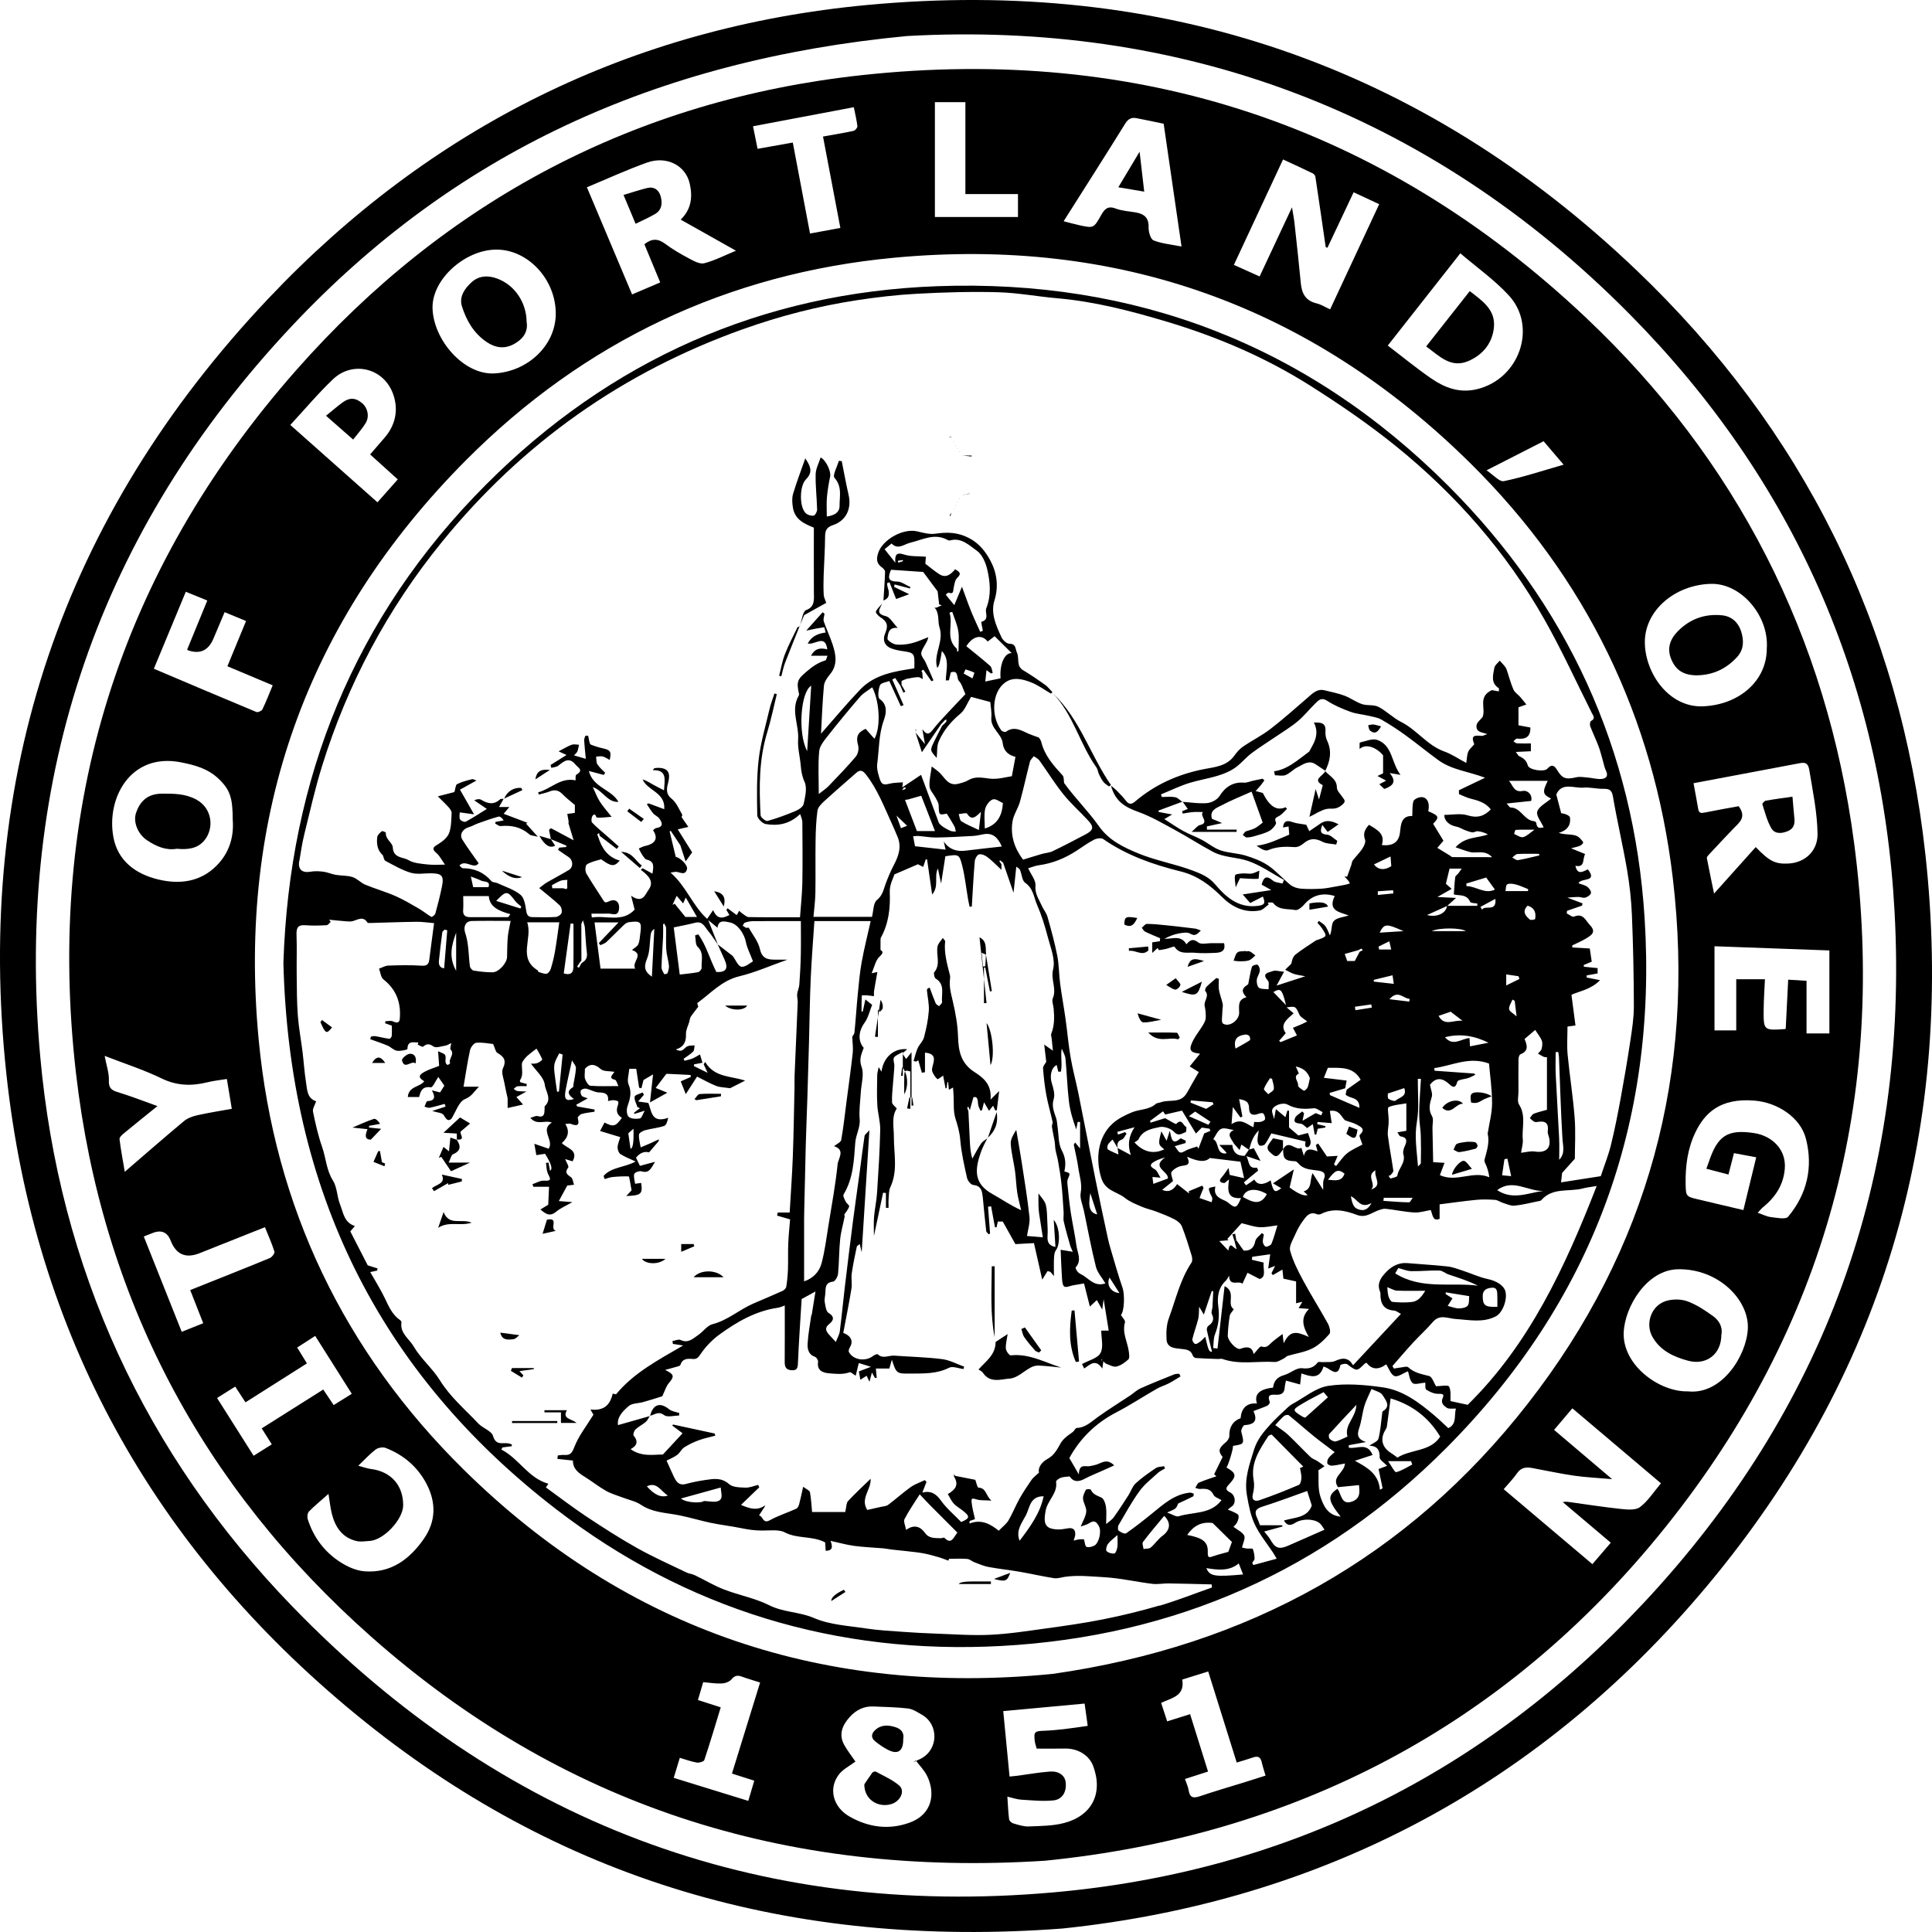 <?xml version="1.0" encoding="UTF-8"?>
<svg id="Layer_1" data-name="Layer 1" xmlns="http://www.w3.org/2000/svg" viewBox="0 0 1200 1200">
  <path d="m1195.89,530.68c-15.56-142.41-76.04-264.11-179.54-362.94C882.65,40.07,722.02-14.08,538.59,3.1c-146.35,13.71-271.1,75.75-371.96,182.39C38.94,320.49-15.85,482.25,3.94,666.87c17.33,161.59,91.43,294.76,216.85,397.76,125.49,103.06,270.67,145.88,439.22,133.2,160.51-16.79,299.3-88.87,405.68-219.35,106.27-130.34,148.43-281.05,130.21-447.8Zm-175.59,465.57c-98.97,105.52-221.73,166.3-365.77,179.12-185.19,16.49-343.81-44.25-472.8-177.41-91.91-94.89-144.93-210.14-156.77-342.07-15.63-174.03,36.87-326.35,156.5-453.57C281.67,95.76,406.48,37.32,563.34,22.38c167.74-9.33,322.83,45.15,449.37,173.28,101.18,102.44,156.3,227.11,164.05,370.82,8.88,164.85-43.4,309.23-156.46,429.78Z"/>
  <path d="m984.8,197.04c-126.38-119.26-277.87-169.08-449.93-150.32-139.77,15.24-257.77,77.59-350.77,183.06C74.11,354.5,28.13,501.31,47.19,666.54c16.08,139.46,78.23,256.93,183.16,349.87,117.94,104.45,257.02,149.75,418.69,139.32,154.04-15.43,285.69-82.73,385.51-207.34,99.54-124.26,137.86-267.16,117.07-424.81-16.9-128.13-72.86-237.88-166.82-326.54Zm138.98,281.2c2.15,13.14,4.9,26.09,5.13,39.57.19,10.9-7.97,18.04-18.06,18.55-8.26.42-11.82-1.4-20.34-10.22-8.44,9.42-16.87,18.82-25.88,28.87-1.61-7.79-3.11-14.9-4.48-22.02-.11-.58.58-1.44,1.1-1.99,5.14-5.51,10.27-11.01,15.49-16.44,3.55-3.69,8.29-6.91,3.17-13.81-6.36,1.17-13.65,2.42-20.9,3.91-2.27.47-3.76.59-4.23-2.2-.88-5.32-1.92-10.62-2.9-15.99,22.27-4.21,44.1-8.34,65.93-12.43,3.33-.62,5.25-.22,5.97,4.21Zm-61.09-115.6c18.9-.47,36.18,20.04,34.69,40.21.01,20.14-17.32,35.01-39.75,35.86-21.25.81-35.95-20.89-35.99-39.85-.04-19.68,18.67-35.66,41.05-36.22Zm-91.51-74.02c-12.9,3.7-24.86,7.69-37.11,10.23-2.73.57-6.51-3.93-10.75-6.72,12.63-6.45,23.78-12.14,35.43-18.08,4.09,4.79,7.97,9.34,12.44,14.57Zm-64.15-131.3c10.27,8.81,21.35,16.58,30.26,26.33,17.62,19.3,6.59,51.8-20.03,58.11-10.73,2.54-19.77-.88-28.11-6.58-9.21-6.3-17.85-13.44-27.19-20.55,14.98-19.04,29.71-37.78,45.08-57.31Zm-110.11-58.29c6.46,3,12.5,5.76,18.47,8.65.73.35,1.5,1.35,1.62,2.15,2.19,14.54,4.29,29.1,6.41,43.66.36.13.72.26,1.07.4,5.37-11.38,10.74-22.76,16.26-34.46,5.37,2.5,10.46,4.86,15.89,7.38-10.23,21.93-20.3,43.5-30.48,65.33-3.04-1.37-5.62-3.04-8.43-3.71-6.64-1.59-9.14-5.96-9.75-12.3-1.21-12.66-2.61-25.31-4-37.95-.32-2.89-.92-5.74-1.51-9.39-6.82,14.56-13.37,28.54-20.11,42.92-5.34-2.4-10.42-4.69-15.98-7.19,10.18-21.83,20.28-43.47,30.54-65.48Zm-98.03-22.27c1.84-2.96,3.9-3.95,6.93-3.38,5.66,1.06,11.29,2.31,16.95,3.48,3.69,25.39,7.34,50.49,11.09,76.25-6.46-1.28-12.24-1.76-17.39-3.82-1.86-.74-3.14-5.3-3.05-8.06.2-6.04-2.81-8.4-8.06-9.3-4.19-.72-8.59-.94-12.49-2.43-4.84-1.85-6.89.49-8.89,4.04-4.67,8.26-4.71,8.28-13.61,6.34-3.15-.69-6.25-1.58-9.73-2.47,13.01-20.55,25.77-40.51,38.26-60.65Zm-118.21-13.31h18.94v57.08h32.66v14.25h-51.6V63.47Zm-50.37,3.13c.89,4.45,1.81,8.1,2.23,11.82.1.9-1.35,2.65-2.34,2.87-5.98,1.31-12.03,2.28-19.02,3.54,3.58,18.86,7.14,37.58,10.78,56.77-6.69,1.23-12.72,2.34-18.84,3.47-3.59-18.96-7.14-37.68-10.7-56.51-7.34,1.31-14.26,2.54-21.88,3.9-.89-4.39-1.77-8.78-2.83-14.01,20.99-3.97,41.54-7.86,62.6-11.84Zm-128.43,34.41c11.99-4.31,23.84,1.57,26.48,12.91,1.81,7.8,1.39,15.76-5.57,22.51,11.46,6.45,22.52,12.67,34.33,19.31-7.06,2.91-13.19,6.1-19.72,7.79-2.7.7-6.45-1.38-9.35-2.92-5.15-2.73-10.26-5.68-14.91-9.17-4.45-3.33-8.35-3.4-12.9.29,3.14,7.58,6.36,15.36,9.83,23.72-5.87,2.5-11.57,4.93-17.47,7.45-9.43-22.35-18.66-44.25-28.07-66.56,12.26-5.09,24.6-10.77,37.35-15.35Zm-93.46,54.04c19.6.03,36.76,18.56,36.77,39.71.01,19.96-17.58,36.12-38.17,37.2-18.97,1-37.83-20.75-38.37-40.51-.48-17.87,20.2-36.44,39.76-36.4Zm-101.5,80.44c12.13-11.5,31.9-7.13,37.52,10.08,3.06,9.37,1.13,18.56-5.57,26.31-2.85,3.3-5.7,6.61-8.98,10.4,5.66,5.12,11.32,10.23,17.16,15.51-4.2,4.73-8.26,9.31-12.61,14.22-18.06-16.03-35.85-31.82-54.13-48.05,8.97-9.68,17.28-19.62,26.61-28.47Zm-91.52,132.08c4.5,1.84,8.62,3.51,13.35,5.44-4.23,10.31-8.37,20.41-12.49,30.44.22.24.3.42.43.46q11.26,3.93,15.93-7.35c2.23-5.37,4.52-10.72,6.89-16.32,4.54,1.88,8.76,3.62,13.31,5.5-3.9,9.47-7.7,18.68-11.59,28.11,9.43,3.96,18.62,7.83,28.14,11.83-2.2,5.27-4.11,10.24-6.42,15.01-.46.94-2.81,1.93-3.74,1.55-21.06-8.75-42.05-17.69-63.65-26.85,6.57-15.83,13.13-31.63,19.84-47.81Zm-3.12,105.93c8.87,1.72,16.81,3.96,23.33,10.08,7.26,6.82,8.93,12.02,8.93,25.52.84,10.47-2.01,20.42-9.81,28.37-10.19,10.39-23.09,12-36.43,8.81-14.01-3.36-25.16-11.53-27.88-26.3-4.45-24.11,10.54-52.56,41.87-46.49Zm-38.04,234c-.13-1.1,1.64-2.67,2.83-3.66,6.58-5.44,13.25-10.77,20.73-16.81-8.21-2.93-15.66-5.84-23.27-8.22-3.99-1.24-7.11-1.89-6.9-7.5.19-4.87-1.59-9.81-2.64-15.46,12.3,4.78,24.25,8.6,35.41,14.02,9.52,4.62,18.68,4.79,28.47,2.37,3.83-.95,7.8-1.35,12.03-2.05,1.03,6.23,1.98,11.95,3.07,18.53-7.37,1.34-14.46,2.43-21.43,4-2.91.66-6.06,1.78-8.3,3.65-12.1,10.08-23.95,20.46-36.74,31.47-1.23-7.31-2.49-13.8-3.27-20.34Zm38.63,119.73c-7.93-19.91-15.73-39.51-23.58-59.21,1.74-.68,3.58-1.37,5.39-2.11q8.2-3.32,11.35,4.75,5.02,12.83,17.85,7.78c13.36-5.29,26.7-10.63,40.68-16.2,2.04,5.07,4.27,10.04,5.9,15.2.31.97-1.54,3.43-2.89,3.99-15.59,6.43-31.27,12.62-46.93,18.88-.75.3-1.49.61-2.5,1.02,2.69,6.84,5.3,13.47,8.08,20.56-4.41,1.77-8.68,3.48-13.36,5.36Zm44.65,76.98c-7.51-11.87-14.98-23.65-22.71-35.87,3.89-2.44,7.52-4.72,11.29-7.08,2.09,3.22,4.08,6.28,6.36,9.78,12.75-8.07,25.26-16,38.18-24.19-2.02-3.29-3.91-6.35-6.06-9.85,3.7-2.39,7.27-4.7,11.19-7.22,7.58,12,15.07,23.85,22.72,35.95-3.81,2.38-7.32,4.57-11.24,7.01-2.12-3.16-4.23-6.3-6.48-9.65-12.82,8.09-25.44,16.05-38.22,24.11,2.07,3.28,4.09,6.5,6.26,9.94-3.67,2.3-7.17,4.5-11.27,7.07Zm105.92,51.34c-8.88,12.87-20.57,21.73-37.11,20.43-5.02-.4-10.3-2.73-14.63-5.48-10.03-6.36-16.98-15.51-20.57-26.94-.44-1.4-.17-3.76.76-4.71,3.48-3.56,7.36-6.71,12.14-10.95.8,4.85,1.15,8.75,2.11,12.48,2.12,8.25,6.5,14.77,15.34,16.82,2.55.59,5.37.09,8.06-.06,8.75-.48,20.88-13.4,20.88-22.18.01-12.49-7.63-20.98-20.07-22.53-2.46-.31-4.85-1.23-7.82-2.02,4.02-3.84,7.15-7.3,10.81-10.08,1.5-1.14,4.45-1.65,6.18-.98,11.18,4.33,19.93,11.81,25.46,22.44,5.91,11.36,5.86,23.03-1.55,33.76Zm205.05,150.49c-1.23,4.14-2.43,8.19-3.73,12.54-15.54-4.8-30.74-9.49-46.31-14.3,1.31-4.29,2.46-8.06,3.79-12.44,3.63,1.06,7.04,2.35,10.56,2.95,1.48.25,4.33-.59,4.66-1.57,3.59-10.74,6.8-21.61,10.2-32.74-4.81-1.54-9.21-2.95-14.16-4.54,1.11-3.78,2.16-7.38,3.26-11.11,3.98.34,7.76,1.01,11.49.84,2.11-.1,4.81-1.04,6.08-2.57,2.02-2.44,3.81-2.67,6.49-1.68,3.57,1.32,7.24,2.35,11.29,3.64-5.83,18.88-11.62,37.58-17.48,56.56,4.72,1.5,8.97,2.85,13.86,4.41Zm107.38-2.89c5.32,11.01,3.08,23.88-10.88,28.94-12.96,4.7-25.58,2.91-37.31-3.76-10.41-5.91-13.28-17.63-6.56-26.23,2.54-3.25,6.67-5.27,10.21-7.95-2.08-3.05-4.81-6.49-6.93-10.26-3.78-6.72-1.02-12.58,3.53-17.58,3.82-4.2,8.77-6.66,14.7-6.37,7.15.35,14.33.39,21.41,1.26,2.98.37,5.85,2.32,8.58,3.88,10.73,6.13,10.39,22.15-1.37,27.63-.75.35-1.5.69-2.25,1.03,2.36,3.1,5.2,5.97,6.86,9.41Zm85.18,29.14c-7.08,1.89-14.72,1.87-22.13,2.17-3.19.13-6.48-1.01-9.62-1.91-1.04-.3-2.41-1.58-2.53-2.55-.56-4.38-.72-8.81-1.08-14.06,3.11.72,5.77,1.71,8.48,1.88,6.69.42,13.46,1.14,20.08.47,5.77-.59,8.45-5.62,7.61-11.53-.58-4.06-4.27-6.81-9.89-6.38-6.61.5-13.17,1.68-19.75,2.55-1.65.22-3.32.34-5.17.53-1.3-13.43-2.58-26.69-3.92-40.63,17.12-1.59,33.57-3.12,50.54-4.69.73,5.22,1.29,9.25,1.93,13.85-4.89.68-9.86,1.47-14.85,2.04-4.12.47-8.25.85-12.39,1-5.78.21-6.34.7-5.64,6.51.18,1.46.73,2.87,1.18,4.57,5.78,0,11.63.11,17.48-.03,7.65-.18,14.98,3.76,17.63,10.92,6.23,16.81-.67,30.68-17.94,35.29Zm111-24.98c-8.9,2.77-17.87,5.35-26.7,8.36-4,1.36-6.32,1.11-7.05-3.61-.37-2.36-1.47-4.61-2.3-7.08,4.91-1.58,9.28-2.99,14.33-4.61-3.71-11.89-7.35-23.54-11.14-35.65-4.72,1.48-9.24,2.9-14.24,4.47-1.27-3.9-2.49-7.61-3.75-11.48,6.36-3.12,14.87-4.05,13.12-14.49,5.32-1.65,10.48-3.26,16.12-5.01,5.93,18.95,11.75,37.53,17.71,56.56,3.56-1.1,6.87-2.03,10.11-3.16,2.99-1.04,4.72-.29,5.42,2.94.56,2.59,1.44,5.1,2.37,8.33-4.71,1.49-9.34,2.99-14,4.44Zm-118.26-67.6c-140.28,13.86-263.76-26.37-365.65-126.75-74.36-73.26-117.56-163.1-127.46-267.05-13.3-139.55,29.71-260.49,128.71-360.01,73.17-73.56,162.47-116.04,265.74-125.78,138.75-13.08,259.05,29.62,358.23,127.72,71.64,70.86,113.8,157.43,125.65,257.64,14.28,120.65-15.19,230.29-89.94,326.2-74.64,95.78-173.6,150.68-295.29,168.04Zm364.83-103.61c-2.79,2.11-8.12,1.55-12.19,1.12-10.98-1.17-21.89-2.92-32.84-4.4-.88-.12-1.81.07-2.99.13,10.13,8.57,19.92,16.85,29.88,25.28-3.94,4.6-7.61,8.88-11.42,13.32-18.51-15.65-36.75-31.06-55.09-46.57,2.85-3.35,5.91-6.44,8.35-9.96,2.44-3.53,5.6-3.86,9.23-3.2,8.7,1.58,17.34,3.5,26.08,4.76,7.43,1.07,14.98,1.4,23.69,2.17-12.62-10.71-24.3-20.63-36.06-30.6,3.85-4.54,7.51-8.85,11.36-13.39,18.49,15.65,36.64,31.02,55.02,46.57-4.38,5.18-7.96,10.95-13.02,14.78Zm66.99-110.81c-.77,16.7-16.12,41.22-37.17,38.94-17.83.46-40.76-16.3-39.93-36.6.65-16.01,14.38-38.9,33.68-39.25,25.33-.46,44.24,19.23,43.42,36.9Zm24.99-69.51c-1.52,1.81-7.02.61-10.61.21-2.54-.28-4.96-1.57-8.26-2.69,1.24-1.3,2.14-2.49,3.26-3.4,7.66-6.26,12.78-13.79,13.58-24.05.95-12.25-8.38-20.41-18.96-22.03-16.58-2.55-22.8,1.56-28.19,17.78-.41,1.25-.9,2.47-1.58,4.35,4.55,1.19,8.96,2.34,13.73,3.59,1.19-4.61,2.26-8.77,3.42-13.28,4.47.83,8.87,1.66,13.83,2.58-2.71,11.15-5.3,21.77-7.98,32.78-9.76-2.3-19.17-4.52-28.57-6.74-7.06-1.67-7.17-1.94-7.3-9.68-.18-11.09,1.24-21.88,6.12-31.96,5.67-11.7,15.12-21.38,36.62-19.61,14.43,1.19,28.61,10.47,31.99,23.71,4.52,17.71.71,34.37-11.11,48.45Zm25.66-113.88h-14.19v-32.68c-3.48-.22-7.25-.45-11.4-.7-.5,9.87-1.01,20.12-1.52,30.31-.18.16-.3.36-.43.37-13.32.89-13.4.89-13.28-12.27.06-6.13.51-12.26.79-18.67h-17.82v31.75h-13.51v-52.25c24.25.88,47.73,1.74,71.36,2.6v51.55Z"/>
  <path d="m567.16,1094.58c.61-.28,1.22-.56,1.84-.84-.07-.1-.15-.19-.22-.29-.54.37-1.08.75-1.61,1.12Z"/>
  <path d="m312.99,496.13s.08.09.08.09c.03-.08.07-.16.1-.24-.08.04-.15.07-.23.11,0,0,0,0,0,0-.03.05-.05.09-.08.14.07,0,.14,0,.2,0l-.08-.09Z"/>
  <path d="m403.63,879.37c-.04.06-.08.13-.11.19.08-.02.16-.05.25-.07l-.13-.12Z"/>
  <path d="m342.22,521.25s0-.03,0-.04c-.02,0-.04-.02-.06-.02l.07.07Z"/>
  <path d="m1021.5,570.3c-6.6-104.6-48.09-194.7-122.16-268.75-87.41-87.38-194.42-128.27-317.19-123.79-108.9,3.98-203.14,45.9-280.31,123.26-82.04,82.25-122.09,182.73-125.81,296.96,3.51,140.84,59.01,254.42,169.26,339.31,81.11,62.45,174.51,90.63,276.78,85.04,107.32-5.87,200.35-46.69,276.32-123.03,90.36-90.79,131.15-201.43,123.11-329.01Zm-835.58-35.42c.92-5.66,1.77-11.35,3.14-16.91,3.49-14.13,6.68-28.36,11-42.24,15.91-51.12,40.68-97.62,74.48-139.17,49.97-61.45,112.32-105.48,186.91-132.09,22.98-8.2,46.55-14.29,70.66-17.98,12.43-1.9,24.98-3.37,37.52-4.04,16.69-.89,33.45-1.4,50.15-.94,12.36.34,24.65,2.68,37.01,3.76,23.27,2.02,45.76,7.9,67.96,14.54,31.37,9.39,61.45,22.24,89.15,39.8,18.33,11.61,36.36,23.94,53.21,37.57,37.22,30.11,68.45,65.75,92.12,107.51,10.7,18.89,19.73,38.72,29.47,58.15.81,1.62,2.5,3.46-.5,4.99-.59.3-.86,2.25-.52,3.15,1.59,4.21,3.58,8.27,5.18,12.47,1.1,2.88,1.79,5.92,2.67,8.89.62,2.1.97,4.33,1.93,6.26,1.73,3.49.08,5.07-3,5.25-2.73.15-5.5-.67-8.27-.9-2.36-.2-4.86-.68-7.09-.17-6.54,1.52-8.74.87-12.03-4.63-1.71-2.87-3.44-3.58-5.97-.7-1.94,2.21-11.35.81-12.15-2.02-.88-3.1-2.64-4.55-5.28-5.71-.73-.32-1.14-1.38-2.15-2.68,3.5-.16,6.25-.29,9.33-.43v-4.85c-3.01,0-5.84.09-8.65-.06-.75-.04-1.46-.84-2.18-1.29.76-.58,1.58-1.74,2.26-1.66,5.26.62,8.48-1.07,8.25-6.89-2.11-.39-4.53-.84-7.38-1.37v-11.17c.47-.17,1.99-.71,4.89-1.75-1.43-1.76-2.57-3.28-3.82-4.69-1.36-1.52-3.33-2.72-4.13-4.47-1.58-3.46-2.51-7.2-3.74-10.82-.36-1.07-.63-2.24-1.27-3.14-1.05-1.47-2.35-2.75-3.55-4.11-1.16,1.45-3.05,2.77-3.34,4.38-.82,4.49-2.44,9.42,2.74,12.76.23.15.03.95.03,1.97-1.83-.34-3.49-.65-4.32-.81-8.98,4.12-3.56,11.48-5.8,16.7-1.32,1.75-3.61,3.42-3.76,5.26-.35,4.32,3.29,4.18,6.7,5.32-1.24.4-2.53,1.26-3.72,1.14-5.37-.57-6.23.46-4.37,5.22-1.37,1.64-2.97,2.95-3.74,4.64-.77,1.7-.72,3.78-1.23,6.95-4.94-2.63-9.06-5.48-13.61-7.1-10.6-3.77-17.03-13.41-26.81-18.33-5.03-2.53-9.16-6.85-14.17-9.42-2.9-1.49-6.93-.6-10.15-1.68-3.8-1.28-7.16-3.85-10.93-5.26-3.94-1.48-8.15-2.27-12.25-3.3-4.77-1.21-7.61,1.99-10.74,4.68-7.63,6.56-15.14,13.3-23.11,19.43-5.28,4.06-11.37,7.05-16.89,10.82-2.13,1.46-3.92,3.58-5.45,5.7-4.68,6.51-12.15,7.01-18.85,8.32-15.95,3.14-30.19,9.47-42.58,19.97-2.14,1.82-3.83,2.3-5.81-.31-1.8-2.37-3.97-4.46-6.04-6.63-.72-.76-1.61-1.37-3.28-2.77,2.64,9.9,8.96,13.42,16.83,16.24,8.1,2.9,15.67,7.36,23.28,11.49,7.88,4.27,15.4,9.21,23.32,13.4,6.72,3.56,14.67,3.23,21.63,5.6,7.9,2.69,14.98,7.79,22.41,11.84-.33.74-.66,1.49-.98,2.23-2.02-.59-4.53-.62-5.98-1.87-3.67-3.16-5.65-2.5-6.95,2.52,1.65.94,3.42,1.95,5.98,3.4-6.11.94-11.44,1.75-17.72,2.71,1.98,2.27,3.23,3.7,4.65,5.33,2.7-1.39,5.3-2.72,7.88-4.04,1.79,4.42.97,5.37-3.74,5.88-11.66,1.26-19.41-5.75-25.87-13.4-4.01-4.76-9.03-6.72-13.9-8.56-11.05-4.18-22.94-6.19-33.83-10.69-9.16-3.78-18.26-8.04-24.58-17.01-6.64-9.43-15.03-17.62-21.54-26.73-.28-1.6-.01-3.7-.94-4.72-5.6-6.15-11.16-12.23-13.21-20.66-.34-1.4-1.4-2.63-1.52-2.84-2.79-1.03-4.61-1.61-6.34-2.37-4.57-2-8.99-4.99-14.14-1.23-.51.37-2.36-.19-2.87-.87-6.38-8.39-6.08-23.72,2.49-29.81,5.07-3.6,11.07-1.99,16.34.13,4.24,1.7,8.02,4.52,12.01,6.85.31-.29.63-.57.94-.86-1.52-1.56-2.85-3.37-4.59-4.62-4.43-3.16-8.94-6.24-13.61-9.02-4.5-2.67-2.22-7.44-3.87-10.96-1.06-2.28-.43-5.5-4.72-5.53-1.68-.01-4.05-2.22-4.87-4-3.36-7.23-6.87-14.96-4.37-22.9,2.82-8.99,1.34-17.63-2.63-24.92-2.76-5.06-6.61-10.36-13-13.72-7.27-3.82-13.73-3.83-21.17-2.79-3.61.51-7.56-.59-11.24-1.46-8.62-2.02-21.26,4.95-24.11,13.25-1.29,3.77-1.21,6.74,2.3,9.18.87.6,1.94,1.78,1.91,2.66-.19,5.97-.64,11.93-1.01,17.89,2.9-1.2,3.71-2.68,3.22-6.11-.12-.82-.5-1.59-.68-2.4-.16-.74-.21-1.51-.3-2.26.51-.19,1.02-.38,1.52-.57,1.31,3.33,2.62,6.65,4.1,10.4,2.36-.87,4.85-1.79,8.14-3.01-3.66-1.76-6.54-3.15-9.42-4.54.13-.51.25-1.01.38-1.52,3.15.83,6.3,1.67,9.46,2.5.12-.28.24-.56.36-.84-2.76-1.21-5.51-3.41-8.28-3.44-6.39-.06-5.45-3.19-3.8-7.34,6.7.46,13.47.93,19.98,1.37,2.98,4,5.97,8,8.98,12.05.27,2.34.6,5.23.94,8.13.54.17,1.08.35,1.62.52-1.1.49-2.21.99-3.31,1.48,0,0,0,0,0,0-.42.02-.84.04-1.26.06.23.2.45.4.68.6,2.46,3.54,1.33,8,2.47,11.48,2.96,9.05-3.92,16.64-1.45,25.11q1.44-.1,2.95-10.31c4.97,5.24,2.55,11.98,2.42,18.26l1.95-.08c.38-1.62.76-3.25,1.15-4.9,5.19-1.77,3.37,3.65,5.14,5.4,1.71,1.7,2.3,4.53,3.95,8.1-3.38,3.56-7.84,8.21-12.22,12.93-2.72,2.94-5.48,5.86-7.92,9.03-1.93,2.5-3.61,4.11-6.59-.23.62,3.57,1.03,5.96,1.61,9.33-2.34-2.89-4.03-4.96-5.72-7.04l-.09-.06c1.16,3.59,2.31,7.19,3.9,12.11,4.41-6.44,8.16-11.92,11.92-17.4.45-.47.9-.95,1.35-1.42.31-.36.62-.73.93-1.09l1.08-.39c-.03.41-.06.83-.09,1.24-.27.33-.55.66-.82.99-.59.53-1.17,1.07-1.76,1.6-1.74,3.41-3.58,6.78-5.21,10.24-2.4,5.09-2.34,5.12,1.81,9.77.39-3.58-.03-7.34,1.29-10.34,2.97-6.76,7.61-12.35,13.43-17.16,2.84-2.35,4.2-6.48,6.62-10.43,3.94,1.06,7.87,2.11,11.96,3.21.23,3.08.92,6.4.63,9.64-.61,6.78,6.35,9.99,7.07,15.9.65,5.32,4.01,7.55,7.91,8.5-.71,3.78-1.36,7.3-2.25,12.05-3.45.44-8.78,2.1-13.83,1.48-4.71-.58-8.93-1.59-13.3,1.02-1.83,1.1-4.04,1.65-6.14,2.19-6.46,1.66-8.47-4.16-12.06-7.33-1.25-1.11-2.65-2.06-4.44-3.43-.6,4.78-1.65,8.68-1.34,12.46.2,2.4,2.5,4.6,3.73,6.95.8,1.53,1.89,3.17,1.94,4.79.21,6.05.07,6.06,5.04,5.1,1.68,2.77,3.3,5.23,4.7,7.81.54.99.61,2.23.89,3.36-1.17-.16-2.46-.06-3.48-.53-2.82-1.29-5.53-2.83-7.02-4.86-3.66-9.87-7.31-19.74-11.07-29.88-4.32,2.89-7.58,5.06-11.67,7.79.22-1.83.31-2.57.38-3.14-2.6.23-5.31.17-7.87.76-3.62.84-5.34,1.36-6.82-3.75-.88-3.03-1.63-5.64-1.23-8.7,1.17-8.88.88-17.84,3.99-26.63,1.22-3.44,3.1-9.52-2.52-13.47-1.36-.96-.83-5.96.23-8.51.63-1.52,4.01-1.89,5.78-2.62,2.67,5.83,4.9,10.73,7.14,15.62.57-.21,1.15-.43,1.72-.64-2.33-5.3-4.66-10.61-6.99-15.91.6-.32,1.19-.63,1.79-.95,1.08,1.62,2.16,3.25,3.24,4.87.61,1.42,1.23,2.84,1.84,4.25.42-.2.84-.4,1.26-.61-.8-1.4-1.6-2.8-2.4-4.2v-2.5c1.56-.6,2.57-1.16,3.65-1.37,2.21-.45,4.45-.87,6.69-.97.92-.04,1.88.79,2.82,1.22-.08-1.32-.13-2.64-.27-3.95-.04-.38-.36-.72-.55-1.09.39-.29.78-.57,1.18-.86l5.05,7.22c.41-.18.82-.36,1.24-.54-1.65-3.82-3.25-7.66-4.99-11.44-.78-1.71-2.41-3.25-2.58-4.98-.15-1.55,1.03-3.31,1.87-4.85.86-1.58,2.01-3,2.49-5.54-3.44,1.29-6.8,2.91-10.34,3.76-3.19.76-6.64,1.17-9.85.74-1.96-.26-5.3-2.59-5.17-3.64.38-3.04.6-7.24,6.39-6.63-2.87-2.95-4.81-6.71-7.48-7.33-6.56-1.52-3.53-4.61-2.19-7.72-1.37,1.61-3.09,3.07-3.91,4.93-.28.64,1.45,2.63,2.66,3.39,4.3,2.7,5.21,5.15,3.21,9.83-1.95,4.54-.47,8.17,4.13,9.79,1.83.64,3.75,1.1,5.67,1.37,8.46,1.21,8.47,1.17,8.22,10.85-12.11,1.86-24.57,3.68-33.61,13.15-8.42,8.83-16.23,18.23-24.35,27.44.55-9.97.88-19.88,1.81-29.74.23-2.48,2.06-5.07,3.75-7.1,4.85-5.81,3.75-12.08,1.72-18.34-1.6-4.94-3.9-9.64-5.56-14.56-.46-1.37.27-3.15.46-4.74-.38-.32-.76-.63-1.15-.95-3.17,3.54-6.34,7.09-10.2,11.39,4.62-.93,7.85-1.62,11.12-2.09.14-.02.57,1.97.94,3.3-4.78.64-8.61,2.18-11.17,6.81,4.57,1.08,10.86-6.11,12.19,3.66-4.31-1.09-7.56-.74-10.18,3.94h10.31c-.61,1.4-.79,2.75-1.32,2.91-4.42,1.3-7.98,3.74-11.49,6.75-5.89,5.06-6.62,6.19-4.88,14.17.09.4-.19.93-.42,1.35-4.81,8.87.47,17.84-.15,26.79-.37,5.35,1.17,10.82,1.63,16.25.3,3.56.82,6.71,2.4,10.23,1.69,3.74.34,9.14-.6,13.63-.37,1.75-3.01,3.51-5.01,4.35-5.69,2.39-11.5,4.55-17.44,6.19-1.09.3-4.22-2.18-4.29-3.49-.94-17.35-1.07-34.64,4.12-51.56,2.38-7.77,3.99-15.79,5.95-23.69-.49-.15-.98-.3-1.46-.46-1.04,3.25-2.3,6.46-3.07,9.77-2.42,10.38-5.52,20.71-6.73,31.25-1.32,11.44-1.09,23.1-.88,34.65.03,1.92,3.15,5.1,5.22,5.45,7.51,1.27,14.79.16,21.42-6.22.55,1.91,1.35,3.41,1.36,4.91.1,12.6.23,25.21,0,37.81-.13,6.96-.92,13.9-1.45,21.39-10.48,0-21.17.08-31.86-.1-1.35-.02-2.7-1.42-4-2.26-.7-.46-1.29-1.09-1.93-1.64-.51.9-1.02,1.8-1.52,2.68-1.8-1.35-3.71-2.79-5.63-4.23-.27.31-.54.63-.81.94.63,1.07,1.26,2.14,1.89,3.22-4.03,2.09-7.55,2.99-10.08-3.04-1.1,1.61-2.06,3-3.74,5.44-9.22-8.36-12.97-20.35-22.74-28.72,2.01-.33,2.62-.51,3.23-.51,2.48.02,5.76,2.68,6.99-1.56.73-2.5-4.12-7.23-6.97-7.7-1.3-5.39-2.56-10.63-3.82-15.86.25-.09.5-.19.75-.28,2,3.02,4,6.04,5.92,8.94.99,3.04,2.01,6.16,3.27,10.02,1.7-2.36,2.91-4.03,4.07-5.63-2.9-4.63-5.71-9.1-8.96-14.29,2.26-.52,3.77-.87,6.59-1.52-1.41-2.05-2.63-3.81-4.26-6.17.11-.1.67-1.07.39-1.56-2-3.43-3.61-7.51-6.57-9.83-4.14-3.25-2.75-7.22-2-10.34,1.36-5.64-.12-8.64-6.08-8.79-.83-.02-1.67.07-2.49.21-.23.04-.39.44-1.07,1.25,9.02-.3,7.39,5.74,6.97,12.5-2.51-1.3-4.56-2.28-6.53-3.4-2.16-1.23-4.25-2.58-6.77-3.4,2.99,7.11,14.24,7.99,13.44,18.51-3.6-1.33-6.67-2.47-9.73-3.6-.37.15-.74.31-1.1.46,1.29,1.91,2.44,3.95,3.92,5.7,1.04,1.24,2.83,1.88,3.77,3.17,1.9,2.59,2.97,5.25-1.85,5.99-.71.11-1.32.88-1.98,1.34,3.39,5.01,1.56,8.42-4.99,9.81-1.34.28-2.58,1.03-3.86,1.56.72,1.36,1.34,2.8,2.21,4.06.75,1.09,1.65,2.61,2.73,2.85,5.03,1.13,4.15,4.6,3.57,8.7-2.21-1.21-4.17-2.29-6.13-3.37-.36.34-.72.68-1.08,1.02,4.4,3.3,8.68,7.22,4.7,12.49-1.9,2.51-3.47,8.76-10.76,3.58.98,3.88,1.57,6.18,2.19,8.64-7.66,8.21-17.6,3.41-26.59,4.88-.09-.8-.18-1.6-.27-2.4,3.5,0,7,.07,10.5-.02,2.51-.07,5.99,2.02,6.63-2.7.61-4.43-2.1-6.91-6.33-4.86-2.61,1.27-2.81.19-3.76-1.3-3.38-5.32-6.95-10.53-10.13-15.97-.77-1.32-.81-3.53-.27-4.99.39-1.04,2.26-1.65,3.59-2.17,1.78-.7,3.67-1.12,5.82-1.75,6.3,4.52,8.06,4.79,11.57.82-7.55-2.15-11.2-7.75-13.35-14.61-.2-.56-.54-1.12-.55-1.69,0-.25.66-.52,1.02-.78.14.57.29,1.15.43,1.72,3.53,2.7,7.06,5.39,10.59,8.09.4-.51.81-1.02,1.21-1.52-2.35-2.09-4.7-4.19-7.05-6.27-3.19-2.82-6.57-5.46-9.46-8.56-.71-.76-.42-3.51.42-4.43,1.71-1.87,1.93,1.27,2.52,1.32,2.52.21,5.1-.19,9.16-.47-3.03-3.85-5.41-6.45-7.28-9.38-1.65-2.59-2.74-5.54-4.42-9.06,6.29,2.1,8.99,9.56,15.94,9.17-4.3-7.85-15.76-8.79-18.38-19.19,3.8,1.01,6.54,1.73,9.27,2.45.29-.45.57-.89.86-1.34-1.65-1.73-3.58-3.28-4.83-5.26-.79-1.25-.57-3.14-.8-4.75,1.38-.07,2.83-.45,4.1-.12,1.52.39,2.88,1.4,4.35,2.16,1.15-5.19.49-6.14-4.3-7.22-2.54-.57-5.07-1.34-7.48-2.34-.61-.25-.78-1.7-1.04-2.63-.25-.91-.26-1.91-.62-2.77-.09-.2-1.59-.18-1.71.07-.42.92-.76,1.99-.7,2.98.22,3.49.61,6.97,1.01,11.21-3.18-.92-4.86-1.41-7.31-2.12.92-1.07,1.76-1.69,2.09-2.52.51-1.3.67-2.73.99-4.11-1.51-.03-3.15-.46-4.49,0-2.2.74-4.21,2.06-8.18,4.09,1.36.63,2.71,1.26,4.92,2.29-3.57,2.23-6.75,4.22-9.93,6.21.17.59.35,1.19.52,1.78,1.44-.43,3.17-.49,4.28-1.35,3.47-2.71,6.59-5.61,10.66-.75,1.79,2.13,5.3,3.53.59,6.31-.74.44-.4,2.71-.5,3.55-9.4-2.02-15.44,5.43-23.25,7.45.13.46.27.91.4,1.37,2.27-.63,4.62-1.06,6.78-1.95,3.21-1.31,5.67-.71,8.06,1.81,2.05,2.16,4.49,3.95,7.57,6.61v4.93c-1.53.21-3.1.42-4.7.63.33,1.86.62,3.56.92,5.26-.11.03-.22.06-.33.09.99,3.26,1.97,6.51,3.34,11.03-5.65-3.02-9.86-5.27-14.07-7.52l-1.21,1.07c.38,1.92.77,3.83,1.15,5.75,3.2,1.33,6.41,2.67,9.61,4l-.08.87c-1.46.13-2.93.26-4.39.4-.23.46-.46.92-.68,1.37,2.17,1.49,4.31,3.02,6.51,4.45,2.91,1.9,3.13,6.3.17,8.07-4.47,2.69-9.11,5.1-13.62,7.72-1.5.88-2.82,2.07-4.75,3.5,4.58,3.81,8.8,7.06,12.67,10.69,1.04.97,1.64,3.27,1.26,4.63-.32,1.16-2.29,2.54-3.61,2.62-4.85.31-9.73.18-14.6.1-2.56-.04-3.44-1.34-3.83-4.06-.5-3.46-1.21-7.95-3.56-9.85-4.09-3.29-9.49-4.96-14.38-7.23-1.14-.53-2.87-.35-3.57-1.15-4.74-5.49-10.64-8.08-17.84-8.08-.69,0-1.38-1.09-2.09-1.68,3.65-4.15,9.1,2.83,11.9-1.44-3.7-5.32-7.15-9.87-10.14-14.71-1.94-3.14.32-6.68,4.19-7.72,1.89-.51,3.6-1.62,5.46-2.28,4.24-1.5,8.47-3.03,12.8-4.22.97-.27,2.31.77,3.23,2.37l-4.98.9c-.1.34-.2.67-.31,1.01,1.15.56,2.36,1.68,3.45,1.58,6.66-.64,12.62.6,17.8,5.13.97.85,2.71.81,5.3,1.51-3.12-3.46-5.23-5.8-7.34-8.14.29-.18.57-.35.86-.53-4.68-1.77-9.35-3.54-14.76-5.59,1.74-2.06,2.41-2.85,3.56-4.21h-6.44c1.08-1.92,1.96-3.48,2.83-5.04-.77.01-1.71-.17-2.13.22-3.85,3.58-7.65,2.84-11.72.36-1.11-.68-2.73-.52-4.35.32,2.36,1.61,4.71,3.22,7.8,5.33-4.6,2.84-8.75,5.59-13.13,7.94-.76.41-3.1-.56-3.53-1.46-.62-1.3-.16-3.11-.16-4.34,3.29.45,6.09.83,8.89,1.21-3.14-5.5-5.81-10.16-8.75-15.31,4.02-2.24,6.9-3.84,10.22-5.69-.86-.26-1.96-1.02-2.83-.8-3.13.79-6.32,1.62-9.18,3.04-.96.48-1,2.8-1.67,4.93-2.38.61-5.83,1.51-10.31,2.66,2.26,2.27,4.69,4.54,6.91,7,.84.94,1.73,2.34,1.67,3.49-.23,4.14-.17,8.51-1.56,12.29-.98,2.68-3.83,5.05-6.4,6.67-2.9,1.82-5.12,2.72-1.31,5.93,1.85,1.56,2.98,3.99,5.15,7.03-3.47,0-7.16.33-10.77-.09-4.06-.47-8.57-.72-11.91-2.7-3.41-2.02-9.39-1.1-9.75-7.92-.16-2.97-4.71-5.08-4.31-9.14.02-.24-2.13-1.2-2.5-.89-1.18.97-2.68,2.31-2.84,3.65-.52,4.25.09,8.31,3.47,11.26.52,1.2.71,3.02,1.61,3.5,5.12,2.71,10.23,5.73,15.72,7.38,3.86,1.16,8.33.32,12.53.34,6.81.03,8.22,1.56,6.86,8.23-1.15,5.64-2.58,11.24-4.11,16.79-.25.89-2.11,2.26-2.46,2.06-2.61-1.49-4.94-3.49-7.54-5-4.85-2.8-9.68-5.72-14.79-7.95-6.1-2.67-12.56-4.49-18.71-7.05-2.82-1.17-5.08-3.82-7.93-4.73-3.29-1.06-6.98-.8-10.45-1.39-2.55-.43-4.98-1.59-7.53-1.93-2.64-.35-5.42-.49-8.02-.03-5.26.94-7.98-1.3-7.13-6.56Zm782.5,172.34c-.64-13.28-1.5-26.55-2.13-39.83-.22-4.63-.04-9.28-.04-13.92.53-.01,1.07-.03,1.6-.04.16,1.01.41,2.02.45,3.04.69,16.94,1.15,33.9,2.17,50.82.27,4.56,1.89,8.97-2.03,13.08,0-4.55.18-8.86-.03-13.15Zm-25.92-176.78c4.47-.25,8.96-.11,13.45-.11.06.33.12.66.18.99-4.42,1.01-8.82,2.18-13.29,2.93-1.06.18-2.36-1.04-3.54-1.61,1.07-.77,2.1-2.14,3.21-2.2Zm-1.07-14.99c3.87-.2,7.75-.12,11.69-.12-2.61,1.82-4.6,3.94-7,4.61-1.6.45-3.79-1.13-5.64-1.96-.07-.03.57-2.51.94-2.53Zm12.07,55.39c-.05.32-2.67.83-3.29.31-2.75-2.33-5-5.03-1.34-8.63,4.64,1.53,5.24,4.73,4.63,8.32Zm-11.87-21.44c2.59.69,5.04,1.89,7.55,2.87-.04.4-.08.8-.12,1.2h-13.97c.25-1.16.14-3.71,1.07-4.17,1.46-.73,3.71-.37,5.48.11Zm-6.09,62.7v-6.87c2.67.39,5.15.75,7.62,1.11.21.57.41,1.13.62,1.7-2.5,1.23-5,2.46-8.25,4.06Zm6.45,19.19c-2.09-1.9-4.48-3.07-4.65-4.49-.21-1.88,1.32-3.95,2.1-5.94.46.25.91.51,1.37.76.33,2.69.65,5.37,1.17,9.67Zm-5.72,88.36c.76,3.55,1.53,7.09,2.34,10.88-2.37-.23-3.88-.37-5.63-.54.49-3.32.97-6.64,1.45-9.96.61-.13,1.22-.26,1.83-.39Zm22.25,20.04c-9.46,1.24-18.9,5.95-28.58-.46,9.63-7.39,19.13.83,28.58.46Zm-5.03-24.44c-2.95-.43-6.09.49-8.73.76.43-3.03,1.33-5.69,1.08-8.24-.7-7.21,2.19-14.72-2.33-21.72-1.23-1.9-.35-5.2-.36-7.86-.03-6.79-.07-13.57.02-20.36.02-1.04.5-2.73,1.19-2.99,5.08-1.91,4.36-5.41,2.57-9.49,2.37-2.02,4.64-3.96,6.61-5.64,1.95,3.08,3.46,4.78,4.14,6.77.52,1.51.24,3.46-.19,5.08-.28,1.07-1.46,1.9-2.24,2.84,1.2.69,2.37,1.45,3.62,2.04.54.25,1.26.14,1.97.2v32.69c-2.39.68-5.39,1.35-8.22,2.44-1.01.39-1.62,1.81-2.42,2.75.92.76,1.76,1.69,2.8,2.22.67.34,1.67.18,2.48.05,4.71-.76,6.5,1.19,5.86,5.87-.17,1.21.5,2.53.79,3.8,1.55,6.59-1.85,9.79-8.64,8.8Zm1.34-211.2c-.86,2.49,2.45,6.42,4,9.92-1.09-.34-4.03,1.9-4.63-2.83-.05-.42-.85-1.05-1.34-1.08-6.28-.46-8.15-8.55-14.73-8.52-.43,0-.86-.87-2.33-2.46,5.76-.61,10.32-1.09,15.26-1.61.94-4.01-2.36-6.77-5.19-6.2-5.6,1.12-6.09-3.42-8.61-6.27h24.07c-3.49,7.03-3.13,8.49,2.1,11.01-3.07,2.67-7.49,4.78-8.62,8.04Zm-32.77,216.44c-.3,1.16.86,2.69,1.32,4.05.68,1.96,1.34,3.92,1.64,6.69-10.23-4.41-20.11,3.45-30.68-1.32.77-2.03,1.78-4.74,2.88-7.64-1.72-.1-3.8-.23-7.05-.42-.15-6.98-.3-14.04-.44-21.1-.05-2.53.84-5.59-.27-7.48-2.51-4.27-1.36-7.91-.14-12.07.59-2-.63-4.54-1.14-7.44,3.33-4.25,7.1-4.69,11.49-.8,2.3,2.04,4.14,3.82,5.53-1.13.37-1.31,4.56-1.47,6.94-2.3,1.49-.52,2.87-1.33,4.3-2.01-.3-.24-.6-.48-.9-.73-8.18-.58-16.35-1.17-24.53-1.75-.04-.54-.07-1.09-.11-1.63,11.08-1.48,21.52-7.42,33.96-2.83.64,7.49,1.9,16.05,1.9,24.62,0,6.13-1.7,12.25-2.64,18.38-.03.17-.12.34-.09.49,1.32,5.72-.61,11.01-2,16.41Zm-41.41-50.42c.64.03,1.29.06,1.93.08-.33,5.32-.71,10.64-.97,15.96-.14,2.84-.2,5.7-.05,8.53.19,3.58.81,7.14.92,10.72.18,5.67.16,11.35.03,17.02-.02.71-1.15,1.39-1.76,2.09-.74-9.7-2.28-18.43-.71-27.5,1.51-8.74.51-17.92.61-26.91Zm1.58-174.93c-1.6.19-4.01,1.39-4.35,2.61-.78,2.76-.52,5.82-.69,9.09-5.54-.21-6.88,3.43-7.35,7.82-.07.66-.18,1.31-.24,1.97q-.83,9.46-11.32,8.23c2.25-6.98-2.97-9.53-7.97-12.56-2.3,2.6-3.96,5.17-2.45,9.26.54,1.47-.63,3.96-1.68,5.56-1.71,2.61-4.04,4.82-5.94,7.32-.6.79-.62,1.99-.97,2.98-.83,2.38-1.7,4.76-2.55,7.13-.56-.06-1.12-.12-1.68-.18.81.88,1.65,1.72,2.41,2.64.41.5.67,1.11,1,1.68-.73.24-1.45.54-2.2.69-2.08.44-4.17.85-6.27,1.2-3.03.51-6.05,1.21-9.11,1.39-4.29.25-8.62.34-12.9-.01-2.22-.18-4.75-.97-6.45-2.33-4.73-3.8-8.74-8.56-13.71-11.95-4.19-2.85-9.19-4.75-14.08-6.24-5.1-1.56-10.68-1.57-15.71-3.29-4.11-1.41-7.64-4.46-11.56-6.53-3.77-1.99-7.82-3.45-11.55-5.49-3.8-2.09-7.37-4.61-11.72-7.37,1.92-1.14,3.01-1.79,4.85-2.87-3.26-.6-5.83-1.07-8.4-1.55,0-.3-.01-.6-.02-.9,4.9-1.82,9.81-3.63,14.71-5.45-1.47-1.01-2.84-2.54-4.44-2.83-2.68-.48-5.5-.13-8.27-.13-.17-.54-.34-1.07-.52-1.61,6.06-2.46,11.97-5.42,18.21-7.27,8.97-2.66,18.59-3.51,26.69-8.51,4.19-2.58,7.36-6.75,11.32-9.76,4.78-3.63,9.92-6.79,14.89-10.18,4.65-3.18,9.53-6.09,13.84-9.69,3.91-3.26,7.11-7.35,10.76-10.95,2.08-2.05,3.87-4.18,7.61-1.73,4.38,2.87,9.38,4.96,14.33,6.77,3.64,1.34,7.65,1.62,11.47,2.52,2.63.62,5.47,1.01,7.75,2.32,5.15,2.95,10.15,6.21,14.95,9.69,6.93,5.02,13.54,10.49,20.47,15.52,8.43,6.11,18.79,7.03,29.02,10.92-5.49,2.62-10.87,5.19-16.24,7.76,0,.81.02,1.61.03,2.42,2.34.93,4.62,2.13,7.04,2.75,4.81,1.22,9.5,2.49,12.72,6.75-4.22,4.29-8.45,5.52-14.4,3.67-4.42-1.37-9.61-.27-14.43-.27-.17,3.67,3.13,6.52,7.47,7.29,1.86.33,3.55,1.51,5.37,2.2,1.49.56,3.01,1.17,4.57,1.35,1.05.12,2.2-.79,3.26-.69,2.08.2,4.13.79,6.39,1.96-6.4,2.45-14.09,1.29-20.1,8,3.27,1.09,6.2,2.31,9.25,3.02,4.05.94,8.82-1.69,13.45,3.13-8.98,0-16.78.02-24.59-.04-.5,0-1-.58-1.5-.88-2.35-1.44-4.69-2.88-7.95-4.87.66-.76,1.92-2.23,3.81-4.43-1.89-3.09-4.16-6.82-6.42-10.53,4.05-4.02,3.66-4.99-3.01-7.78,1.16-5.38-.86-9.2-4.89-8.72Zm-52.39,229.11c-.43-.34-.86-.69-1.28-1.03.65-1.49,1.3-2.99,2.3-5.3-2.73.16-4.76.28-6.68.39-1.73-2.56-3.57-5.3-5.42-8.04-.49.29-.99.59-1.48.88.3,1.11.61,2.22,1.1,4.01-3.62-1.3-7.12-2.73-8.52,2.76-.47-1.52-.94-3.05-1.54-4.98-3.59,2.25-7.91-5.68-11.44,1.03l.06-.06s-.06.06-.06.07c0-1.94,0-3.88,0-5.69-2.49-.52-4.5-.94-6.17-1.29-1.24,1.79-2.54,3.25-3.29,4.95-.35.78.04,2.39.69,3.03,4.42,4.38,5.06,4.25,8.9-1.14-.14,6.05,1.19,7.21,7.47,7.44,1.14.04,2.19,1.8,3.33,2.71,3.28,2.62,7.3,2.51,11.16,3.13,2.94.47,4.92,1.7,3.29,5.44-.73,1.68-.3,3.88-.42,6.5-2.24-3.54-4.19-6.6-6.61-10.43-1.88,4.85-.11,9.65-5.49,11.39.89.8,1.64,1.47,2.46,2.22q-3.05,1.34-11.2-4.65c.79-3.37,1.59-6.81,2.63-11.26-4.34,2.91-8.21,5.5-12.93,8.67,2.31,1.37,3.71,2.19,5.1,3.02-4.05,3.12-4.8,2.57-6.6-4.86-4.73,3.21-8.51,2.8-10.07-.53-1.66,1.19-3.37,2.45-5.17,3.57-.06.04-1.4-1.76-1.35-1.8,2.59-2.25,5.27-4.41,8.82-7.3.11.25-.54-1.88-.9-1.83-5.44.73-4.49-3.74-6.34-7.17,3.25,1.09,5.6,1.88,8.74,2.93-1.6-3.01-2.83-5.32-4.18-7.87-.86.25-1.86.55-2.86.84.53-1.77.93-3.6,1.64-5.31.95-2.29,2.15-4.48,4.33-6.6-.3,2.07-.79,4.14-.82,6.21-.01,1.11.5,2.79,1.29,3.19.82.41,2.77-.03,3.34-.78,1.6-2.11,2.74-4.57,3.97-6.74,6.75,1.61,13.95,3.32,21.32,5.07-.02.35-.68,2.17-.04,2.99,1.34,1.73,3.69-.76,3.06-3.51-.32-1.4-.88-2.75-1.56-4.8-1.94.5-4,1.02-6,1.53-1.59-1.37-3.36-2.88-5.78-4.96v-10.37c-.34-.05-.68-.1-1.02-.15-.37,1.24-.73,2.48-1.22,4.13-1.84-1.55-3.59-3.03-5.92-4.99-.41,2.23-.66,3.62-1.13,6.16-.58-2.61-1.6-4.43-1.16-5.77.95-2.92,6.72-4.78,9.58-3.2,5.16,2.86,10.53,2.87,16.19,2.26,1.75-.19,3.71,1.56,5.58,2.42-.3.65-.6,1.31-.91,1.96-1.21-.48-2.43-.96-3.44-1.36-2.51,1.46-5.1,2.97-8.16,4.75.36-1.77.65-3.21.94-4.64-.38-.38-.76-.77-1.15-1.15-1.56,1.38-3.88,2.49-4.51,4.21-1.18,3.24,1.66,2.99,3.83,3.45,1.33.28,2.42,1.68,3.74,2.66.93-.65,1.94-1.35,3.54-2.46.45,2.58.8,4.52,1.14,6.46.32.03.64.07.96.1.32-1.24.64-2.47.95-3.66,1.62-.26,3.15-.51,4.68-.75.03-.3.07-.6.1-.91-1.69-.39-3.38-.78-5.07-1.18l.15-1.39c2.84.24,5.69.48,8.82.74-.39-2.56-.75-4.9-1.16-7.58,5.93-1.09,7.2,3.88,9.44,5.83,2.91,1.04,5.27,1.55,7.29,2.68,2.4,1.35,5.85,2.68,1.83,6.37-.61.56.89,3.41,1.65,6.01-2.91,1.61-6.55,3.08-9.49,5.43-2.68,2.14-4.59,5.25-6.85,7.92Zm5.27,4.71c-1.71,5.17-5.79,4.16-10.25,3.82,4.54-6.21,6.32-6.8,10.25-3.82Zm-26.19,79.59c-.89,1.52-1.45,2.48-2.32,3.95,2.13.16,3.71.28,6.48.5-5.66,5.59-3.72,11.18-.16,17.41-7.75-3.6-11.75-4.14-15.59,3.92-.26-2.13-.44-3.64-.7-5.76-2.52,1.94-4.87,3.51-6.92,5.4-1.8,1.65-2.98,3.45-6.19,2.36-.99-.34-3.27,3.11-4.86,4.72-.74-4.09-3.47-5.17-8.24-3.28-2.38.94-7.95-5.09-7.84-8.25.15-4.11.57-8.23,1.23-12.29.22-1.35,1.54-2.52,2.52-4.03-4.78-3.18,1.81-10.62-5.71-14.36-1.53,13.46-2.97,26.1-4.4,38.75-.9-.1-1.8-.2-2.7-.3.34-2.86.11-5.93,1.13-8.52,2.23-5.65,2.88-11.18,2.06-17.24-.79-5.83-.09-11.68,4.71-16.13.67-.62,1.05-1.56,2.01-3.03.12,7.14,5.97,2.68,8.26,5.01.88-1.9,1.75-3.81,3.15-6.84,1.38.71,3.79,1.95,7.53,3.88,4.44-1.31,1.97-6.34,2.51-10.2-2.56-.61-4.94-1.18-7.33-1.76.08-.61.15-1.23.23-1.84,3.8-.53,7.6-1.06,11.16-1.56-.43,3.07-.79,5.68-1.23,8.86,1.63-.63,2.61-1.01,4.29-1.66-.95,1.92-1.61,3.25-2.28,4.59.29.38.57.76.86,1.14,1.81-1.04,3.62-2.09,5.94-3.43.21,1.94.4,3.65.62,5.63,2.34.51,4.85,1.07,7.88,1.73v13.56c.56-.13,1.83-.43,3.89-.91Zm-56.24,7.54c1.71,3.42.6,5.55-2.24,7.51-.62.43-1,1.83-.83,2.64.95,4.46,2.1,8.89,3.2,13.41-1.9-.06-2.22-.8-4.2-9.37-1.25,1.22-2.06,2.21-3.06,2.94-.98.71-2.34,1.78-3.19,1.53-.85-.25-1.98-2.11-1.77-2.98,1.02-4.24,2.6-8.34,3.66-12.57.51-2.03.34-4.23.55-7.59,1.29,2.17,1.98,3.33,2.92,4.91,1.76-5.25,3.33-9.9,4.9-14.56.32,0,.64,0,.96.01-.16,3.27-.29,6.53-.5,9.8-.09,1.46-.95,3.22-.4,4.31Zm-14.06-74.77c-2.4-1.88-4.79-3.75-7.49-5.86-1.99,3.23-4.91,5.57-9.26,3.55,2.54-2.05,4.82-3.89,6.68-5.4-.37-2.11-1.64-4.73-.84-5.76,1.39-1.79,3.93-3.27,6.2-3.67,3.1-.54,5.93-.35,3.42-5.73,5.76,2.63,11.07,3.89,14.09.8,7.33.89,13.03,1.58,19.03,2.31.67,2.99,1.42,6.36,2.28,10.22-3.6-.82-5.98-1.36-8.95-2.03-.03-.18-.23-1.41-.7-4.3-1.89,2.61-2.86,4.27-4.14,5.65-2.22,2.4-1.19,3.53,1.44,3.69.71.04,1.51-1.41,2.98-2.11-.85,6.36-1.4,12.12,7.46,11.46-2.68,6.41-3.5,6.62-8.01,2.83-.97-.82-2.24-1.31-3.42-1.86-3.11-1.47-5.66-3.27-4.48-8.13-1.75.42-3.14.4-3.92,1.08-.4.35.19,2,.54,2.99.38,1.08,1.18,2.04,1.43,3.13.18.77-.24,1.69-.4,2.54-2.5-.86-5-1.72-7.5-2.59.4-1.08.79-2.18,1.21-3.25.4-1.03.85-2.03,1.28-3.05-.27-.47-.55-.93-.82-1.4-2.8,1.16-5.6,2.31-8.39,3.47.09.47.18.95.27,1.42Zm-21.46-15.08c-3.72-2.06-2.47-3.43.11-4.89,1.76-.99,3.69-1.67,6.41-2.43-9.05,6.23,2.48,8.68,1.69,13.1-3,1.1-5.5,2.02-9.03,3.31-.11-.88-.33-2.58-.54-4.29,1.33.12,2.67.24,5.03.45-1.23-1.85-2.01-4.35-3.67-5.27Zm-14.77-8.82c-3.21-1.7-5.66-3-8.11-4.3-.54-2.45-.31-4.31,2.62-5.38,1.21-.44,1.89-2.36,2.82-3.6-.33-.32-.65-.64-.98-.96-1.43.52-2.87,1.04-4.3,1.56-.17-.57-.33-1.14-.5-1.71,3.58-.96,7.15-1.92,10.73-2.88-3.59,5.63-4.47,10.86-2.29,17.27Zm-7.71-.34c-2.05-.94-4.41-1.84-6.53-3.12-.46-.28-.46-2.09-.05-2.87.63-1.19,1.79-2.09,2.92-3.33,1.09,1.8,2.15,3.57,3.22,5.34l-.06-.03c.19,1.53.39,3.07.51,4.01Zm12.57-9.62c2.63-5.49,8.17-6.39,12.99-7.42,2.74-.58,7.02.88,8.96,2.96,2.91,3.11,4.97.89,7.29.2.41-.12.5-3.26.29-3.31-1.97-.52-2.58-5.63-6.13-1.84-.45.48-4.1-2.02-7.01-3.53-2.11.65-5.54,1.71-8.98,2.78-.13-.35-.26-.69-.39-1.04,2.47-1.84,4.95-3.67,8.09-6,.16.22.88,1.25,1.39,1.98,3.33-.77,6.65-1.54,10.42-2.41,2.71,4.46,5.47,8.99,8.65,14.22,1-1.01,2.29-2.31,3.66-3.69,1.32.2,3.07.46,4.83.73.16.44.31.88.47,1.32-1.63.68-3.25,1.35-3.83,1.59-1.34,3.54-2.47,6.52-3.59,9.49-.25-.47-.5-.94-.75-1.4-1.91.63-3.85,1.19-5.73,1.9-1.63.61-3.38,2.17-4.75,1.86-1.33-.3-2.24-2.45-3.45-3.93,2.8-.82,4.75-1.39,6.7-1.96.04-.47.07-.95.11-1.42-1.17-.49-2.99-1.73-3.4-1.37-5.02,4.42-5.47.05-6.51-4.87-.91,2.85-1.34,4.21-1.99,6.26-1.14-2.07-1.97-3.55-3.25-5.87-2.08,7.88-2.01,8.23,1.82,11.17-6.7,3.22-13,1.74-18.52-4.29.9-.69,2.2-1.19,2.64-2.1Zm63.21-13.42c.41-.17.82-.34,1.22-.52-.63-3.35-1.26-6.71-2.04-10.85,3.65.68,6.18,1.39,6.18,5.62,0,3.87,2.21,4.93,5.83,3.51.94-.37,2.61-.65,3.02-.17.76.88,1.25,2.43,1.05,3.55-.12.7-1.67,1.4-2.68,1.62-1.27.28-2.64.07-4.04.07-.16,1.13-.3,2.11-.46,3.25-4.01-1.51-7.37-6.01-13.61-1.89.28-3.79.49-6.61.79-10.64,2.28,3.11,3.5,4.78,4.73,6.46Zm2.99-51.45c.82-.11,2.06.31,2.55.93.49.61.66,2.38.3,2.61-2.82,1.83-5.79,3.41-8.9,5.17-1.51-6.51,1.78-8.12,6.06-8.71Zm25.66-16.87c5.71-.84,5.56-.77,8.04,4.63.65,1.42,2.56,2.26,4.78,4.11-1.66.82-2.71,1.39-3.8,1.86-1.67.73-3.37,1.39-5.05,2.07.81,1.55,1.62,3.11,2.47,4.73-3.02,1.24-6.57,2.7-10.13,4.16-.32-.26-.64-.52-.95-.78,1.27-1.46,2.54-2.92,4.15-4.77-3.97-5.44.85-8.67,4.87-12.35-1.66-1.39-2.95-2.48-4.38-3.68Zm7.63,41.05c.06-.03-.88-2.01-1.92-4.35,5.77,1.14,7.72,4.46,8.77,7.26-.61,2.58-.81,4.33-1.47,5.87-.37.86-1.98,2.1-2.25,1.93-1.42-.9-3.81-2.44-3.63-3.3.5-2.44-3.62-5.28.5-7.4Zm-15.84-50.58c4.57-2.61,5.38-1.97,7.87,8.12-3.21-3.32-5.58-5.76-7.87-8.12Zm.28,60.27c-.16,1.19-2.25,2.13-3.47,3.18-.94-1.13-2.89-2.61-2.64-3.33.81-2.35,2.42-4.41,3.73-6.59.43.1.86.21,1.29.31.43,2.15,1.36,4.37,1.09,6.43Zm-24.84,25.42c-5.08,2.4-1.45,5.42.07,8.43,1.04,1.19,2.09,2.39,3.52,4.02.47-1.44.83-2.54,1.11-3.43,1.53,1.04,3.1,2.12,4.68,3.2-.79,1.14-1.58,2.28-2.64,3.82q-7.05.15-7.68-6.78h-8.07c2.01,2.17,3.25,3.5,4.47,4.81-.05.06-.26.52-.48.53-6.26.25-3.84-7.09-7.76-8.92,1.58-2.22,2.73-5.41,4.88-6.38,2.11-.95,5.24.37,7.88.69Zm-17.19-13.14c-3.42-1.37-6.56-2.62-9.7-3.88.07-.46.14-.91.22-1.37,4.51.38,9.02.76,13.52,1.14.18.42.36.85.54,1.27-1.72,1.07-3.44,2.13-4.58,2.84Zm-6.81,1.7c3.34,2.2,6.42,4.24,9.51,6.28-.43.64-.86,1.27-1.29,1.91-3.78-1.67-7.57-3.33-12.14-5.35,2.02-1.47,3.15-2.29,3.92-2.85Zm41.41,75.45c-1.41,1.66-3.71,3.16-4.07,5.03-.86,4.5-3.39,6.09-7.21,5.86-1.51-2.15-3.04-4.34-4.58-6.52l-1.04.82c.35,1.38.7,2.76,1.21,4.75-2.2-.6-4.08-5.36-5.13.91-2.06-2.16-3.47-3.65-5.61-5.9,2.83-.24,4.28-.37,5.72-.49-.25-.27-.5-.53-.74-.8,3.1-3.41,6.19-6.83,8.88-9.8,4.01.94,7.55,2.28,11.16,2.48,3.69.2,7.44-.71,11.11-1.13-1.31,4.17-2.26,7.89-3.71,11.41-.41.99-2.25,1.79-3.48,1.87-.6.04-1.76-1.76-1.87-2.8-.16-1.57.38-3.21.62-4.82-.42-.29-.83-.58-1.25-.86Zm-11.77-22.43c1.57-5.07,8.01-5.92,14.89-1.79-4.05,7.74-9.51,4.72-14.89,1.79Zm72.55-152.34c-.97,1.83-1.94,3.67-3.06,5.78h-4.69c-.52-1.46-1.05-2.94-1.55-4.38,2.89-.8,5.69-1.58,8.49-2.36.63-.33,1.23-.75,1.89-.94.17-.05.54.65.82,1.01-.63.29-1.26.59-1.9.88Zm7.21,32.76c.1.66.21,1.31.31,1.97-3.39.54-6.78,1.08-10.16,1.61-.11-.72-.22-1.43-.33-2.15,3.4-.48,6.79-.96,10.19-1.44Zm-6.6,46.79c-2.73,1.93-5.71,4.04-8.69,6.14-.24,1.14-.49,2.27-.66,3.04,2.59,2.79,8.72,1.16,8.58,8.27-6.51-2.82-12.37-5.35-18.24-7.89-.1-.46-.2-.91-.3-1.37,3.23-.97,6.46-1.93,9.69-2.9.29-1.54.59-3.08.92-4.8-4.87-.58-9.24-1.11-14.16-1.7,1.18-2.95,1.9-4.76,2.49-6.24,7.78.07,15.72-.9,20.36,7.43Zm6.7,76.57c-2.94,5.77-6.89,4.59-9.35,3.35-2.05-1.04-2.9-4.43-3.45-7.55,4.25,1.61,5.68,8.07,12.81,4.2Zm-.24-8.39c3.64-3.3-3.62-8.68,2.79-11.93-1.25,4.38,4.8,9.36-2.79,11.93Zm1.76-129.14c-.04-.36-.09-.73-.13-1.09,3.67-.89,7.34-1.79,11.71-2.85.22,1.53.45,3.17.76,5.32-4.43-.49-8.38-.93-12.33-1.38Zm16.42,96.07c4.04.63,4.36,2.63,2.82,5.95-.73,1.57-1.4,3.68-.94,5.19,1.62,5.34-3.12,8.72-3.75,13.35-.11.78-2.71,1.31-4.21,1.73-.23.07-.8-1.04-1.21-1.61.48-.22,1.11-.33,1.41-.7.63-.79,1.63-1.79,1.52-2.57-1.03-7.22-2.42-14.39-3.37-21.62-.33-2.49.29-5.11.44-7.67.06-1,.02-2.01,0-3.01-.04-2.49-.9-6.74,0-7.15,3.2-1.46,7.01-1.62,11.01-2.35v17.05c-1.66.28-3.22.55-5.54.94.76,1.07,1.2,2.37,1.83,2.46Zm-7.77-26.55c3.33-1.11,6.68-2.22,10.19-3.38,1.95,5.3-3.05,5.69-5.32,7.73-.69.62-3.26-.22-4.48-1.09-.67-.47-.32-2.39-.39-3.26Zm.98-58.59c5.49-6.21,8.62-.25,12.56-.25-.07.58-.14,1.15-.21,1.73-3.83-.46-7.66-.92-12.35-1.49Zm-6.07-41.35c2.91-5.67,3.98-5.79,14.83-.93-5.71.36-10.31.65-14.83.93Zm7.2,10.49h-7.51c-.12-.61-.24-1.23-.36-1.84,2.17-1.07,4.35-2.14,6.68-3.29.44,1.9.78,3.33,1.19,5.13Zm-8.32-33.91v-2.28c3.34-.22,6.39-.43,9.45-.63.08.65.16,1.31.23,1.96-3.23.32-6.45.64-9.68.96Zm-2.41-18.96c3.68-1.76,6.96-3.33,10.29-4.93.19,2.33.33,4.1.48,6.02-4.16,2.7-8.14,2.39-10.78-1.09Zm6.11,207.06h17.93c-.68.88-1.51,2.84-2.32,2.83-5.29-.07-10.57-.57-15.86-.92.08-.64.16-1.27.24-1.91Zm41.54-115.58c2.02,1.55,4.23,3.24,7.38,5.67-5.51-.78-11.17,3.79-14.89-3.08,2.63-.91,5.01-1.73,7.51-2.59Zm-11.79-50.04c5.03-2.38,18.54-2.04,21.21,0h-21.21Zm35.29,69.31c-3.75.73-7.49,1.46-11.51,2.25-.12-2.28-.2-3.73-.28-5.14-5.07.32-10.21,5.48-15.25-.52,9.54-2.47,18.35-.88,27.04,3.41Zm-6.94-85.04h-18.66c1.54-1.39,3.1-2.79,5.44-4.9-4.21-.21-7.85-.39-11.59-.58,2.76-1.57,5.53-3.14,8.87-5.04-1.75-1.54-2.68-2.37-3.59-3.17.7-2.91,1.46-6.02,2.28-9.41h7.57c-.84,1.18-1.39,2.03-2.01,2.82-.67.85-1.9,1.58-2.03,2.49-.48,3.37-.6,6.79-.89,10.69,2.73,1.02,7.88-.59,10.17,4.66.37.84,2.91.72,4.45,1.04-.01.47-.02.93-.04,1.4Zm-6.68-12.2c-.06-.54-.12-1.08-.19-1.62,4.19-1.27,8.37-2.54,12.36-3.75,1.65,2.28,3.45,4.76,5.42,7.47-6.24,3.12-11.6-2.1-17.6-2.11Zm-12.22,12.36c-.38,4.23-5.94,7.25-12.35,5.57,4.12-1.86,8.23-3.71,12.35-5.57Zm21.84,2.19c-.34-.56-.68-1.12-1.01-1.68,2.9-1.56,5.81-3.11,9.26-4.97.94,8.4-6.26,3.65-8.24,6.65Zm-246.08-46.82c-6.82,3.63-13.68,7.19-20.64,10.55-2,.97-4.41,1.06-6.6,1.68-3.72,1.07-7.41,2.24-11.78,3.57-5.27-6.95-8.01-14.97-6.54-23.84.69-4.16,3.44-7.94,4.59-12.08,2.3-8.25,4.07-16.65,6.23-24.94.33-1.26,1.57-2.28,2.38-3.4,1.18.87,2.67,1.51,3.49,2.64,5.01,6.97,9.52,14.35,14.89,21.02,4.7,5.84,10.41,10.85,15.49,16.39,3.57,3.89,3.17,5.91-1.51,8.41Zm-59.41-104.49c-4.81-4.25-9.88-8.22-14.83-12.27,3.94-6.33,9.48-7.65,13.24-2.92,1.44-1.09,2.85-2.17,4.33-3.3,3.05,3.02,6.83,6.76,10.61,10.5-4.36-.3-7.63,6.79-6.93,15.65-3,.63-6.06,1.27-9.5,1.99.34-3.1.54-4.93.77-7.07,1.07.78,1.96,1.42,2.84,2.07.34-.13.69-.27,1.03-.4-.5-1.44-.57-3.37-1.56-4.25Zm-20.83-10.78c-7.26-6.47-1.96-15.06-4.48-22.32.57-.18,1.14-.36,1.71-.54,1.3,3.96,3.1,7.85,3.74,11.91.65,4.08.14,8.34.14,12.52-.3.06-.61.11-.91.17-.06-.6.12-1.46-.21-1.75Zm-1.51-27.02c-1.47-1.8-3.28-4.01-5.29-6.47.43-.31,1.38-1.44,1.86-1.26,3.13,1.15,2.64-1.01,3.02-2.8.47-2.21.76-4.98,2.21-6.35,3.01-2.82,1.35-3.84-1.23-5.4-2.64,3.06-5.6,5.73-9.76,3.13-3.03-1.9-5.75-4.28-8.78-6.57.08-1.07.2-2.56.34-4.35-4.8-.41-9.46,0-13.54-1.36-4.92-1.63-5.77.31-5.44,5.09-2.42-3.04-4.31-5.42-6.66-8.38.88-.72,2.55-2.09,4.33-3.55,3.99,4.13,7.81.41,11.52-.47,7.73-1.83,15.17-6.27,23.35-1.69.4.23,1.01.36,1.44.24,7.12-1.98,11.97,3.12,16.72,6.46,3.3,2.33,5.44,7.44,6.42,11.69,1.82,7.87,2.54,15.94-.62,23.96-1.07,2.71,2.31,7.05-3.1,8.46-.15.04.62,3.61.96,5.54-.54.23-1.08.46-1.62.69-1.87-4.18-3.85-8.32-5.57-12.56-1.88-4.63-3.51-9.37-5.78-15.48-1.96,4.71-3.41,8.18-4.77,11.44Zm-31.83-27.31c-.98.31-1.95.62-2.93.93-.09-.39-.18-.78-.27-1.17,1.01-.15,2.03-.29,3.04-.44.05.23.1.46.16.69Zm38.84,67.21c1.84.63,3.74,1.16,5.44,2.05.19.1-.74,2.32-1.16,3.56-1.82-1.01-3.64-2.02-5.46-3.03.39-.86.78-1.72,1.18-2.59Zm-12.42,111.97c-6.65-.74-12.91-1.43-18.96-2.11-.48-2.47-.82-4.21-1.2-6.18,1.22-.07,2.37-.27,3.51-.18,3.59.28,7.17.99,10.75.94,7.66-.11,15.32-.54,22.97-.97,2.17-.12,4.32-.66,6.47-1.06,5.67-1.04,8.93,1.86,11.39,7.62-7.65.87-15.1,1.64-22.53,2.58-5.57.7-10.1-.76-13.49-5.64.29,1.35.59,2.69,1.09,5.01Zm-57.93,116.82c.12,3.18.62,6.39.27,9.52-1.11,10.01-2.53,19.98-3.83,29.96-1.04,8.01-1.9,16.06-3.31,24.01-.26,1.46-2.81,2.52-4.47,3.9,7.23,2.25,2.59,7.67,2.23,11.17-1.3,12.69-3.63,25.27-5.67,37.88-1.29,7.94-2.25,15.99-4.33,23.74-1.41,5.29-5.3,9.31-10.82,11.16,0-13,0-25.65,0-38.29,0-1.68.03-3.36.07-5.04.32-13.88.6-27.75.97-41.62.26-9.67.68-19.34.99-29.01.36-11.52.7-23.03,1.01-34.55.36-13.2.49-26.41,1.07-39.6.51-11.78,1.49-23.54,2.29-35.68h34.96c-1.92,8.59-4.05,16.97-5.59,25.45-1.21,6.64-1.79,13.39-2.45,20.12-.77,7.92-1.24,15.88-2.07,23.79-.12,1.15-1.56,2.16-1.33,3.1Zm-28.02-178c-5.92-10.97-4.12-36.73,2.5-40.63-.86,13.94-1.68,27.29-2.5,40.63Zm3.91,102.91c.43-5.1,1.11-9.96,1.19-14.83.18-10.91-.05-21.83.12-32.74.1-6.15.34-12.34,1.18-18.41.29-2.07,2.35-4.15,4.06-5.72,6.62-6.06,13.43-11.92,20.17-17.85,2.41-2.12,4.12-1.08,5.82,1.09,7.22,9.19,11.28,20.03,16.1,30.48,1.27,2.74,2.44,5.53,3.6,8.32,2.67,6.4.52,12.09-2.46,17.78-1.91,3.63-3.48,7.47-4.93,11.31-1.37,3.61-1.81,7.2-5.43,10.12-2.32,1.87-2.13,6.85-3.07,10.46h-36.34Zm27.77-106.27c.56,2.01-.14,5.18-1.5,6.78-5.35,6.33-11.14,12.3-16.88,18.28-1.63,1.7-3.69,2.99-6.1,4.91,0-9.3-.53-17.97.26-26.52.31-3.4,3.19-6.8,5.5-9.73,6.47-8.23,13.12-16.31,19.97-24.22,2-2.31,4.91-3.84,7.46-5.77,4.7,8.87,5.38,24.97,1.38,31.94-2.03-2.3-3.77-4.27-5.46-6.18-5.24,2.33-6.11,5.18-4.62,10.51Zm23.76,43.37c2.21,2.12,4.41,4.24,6.62,6.35-1.19.46-2.42.94-3.82,1.49-.93-2.62-1.87-5.23-2.8-7.84Zm5.32-9.74c.6-.08,1.2-.15,1.81-.23,2.44-.69,4.87-1.37,8.27-2.33,2.6,6.68,5.41,13.9,8.54,21.95h-11.22c-2.45-6.42-4.93-12.91-7.4-19.4Zm-1.84-6.1c.43-.58.86-1.15,1.3-1.73.4.17.81.33,1.21.5-.2.23-.41.46-.61.69-.63.18-1.26.36-1.89.54Zm35.21,14.93c1.79-.13,4.72-1,5.18-.28,2.92,4.58,5.3,2.05,8.65-1.13-.46,3.92-.79,6.77-1.32,11.3-4.27-2.06-7.76-3.42-10.85-5.41-1.07-.69-1.14-2.94-1.67-4.47Zm16.19,8.97c0-4.29-.59-8.33.21-12.06.5-2.36,2.72-5.35,4.83-6.05,1.82-.6,4.58,1.64,6.22,2.32-.53,8.15-3.69,13.48-11.27,15.79Zm-178.39,73.4c4.18,3.98,2.19,8.72,2.52,13.13.07.87-1.28,2.49-2.19,2.67-3.68.72-7.45,1.02-11.42,1.5-1.32-10.41-2.58-20.32-3.72-29.28,5.04-1.08,9.25-1.85,13.38-2.91,4.53-1.16,5.88,2.58,7.93,5.01,2.23,2.64,4.05,5.63,6.05,8.48-.02-.02-.05-.04-.07-.06,1.43,3.18,2.89,6.37,4.32,9.58,2.48,5.55.73,7.94-5.14,7.58-4.05-7.79-6.14-16.37-11.24-23.4-.65.23-1.31.45-1.96.68.46,2.4.1,5.66,1.54,7.03Zm-15.59-25.98c.53-1.14,1.06-2.29,2.6-5.62,1.85,2.18,3.02,3.55,4.01,4.72-.04.08.53-1.19,1.63-3.66,2.46,4.25,4.51,7.8,6.98,12.07h-7.22c-1.73-2.15-4.17-5.18-6.62-8.22-.46.24-.92.47-1.38.71Zm28.17,24.6c-1.77-4.5-3.54-9.01-5.95-15.12,2.55,2.09,4.12,3.38,5.76,4.73.52-5.37,4.86-3.85,7.76-3.28,4.88.96,8.94,7.25,9.85,12.13.69,3.7,2.58,7.17,4.41,12-1.78.93-4.69,3.71-7.18,3.37-2.04-.28-3.58-4.26-5.45-6.74-2.89-2.22-6.05-4.65-9.22-7.09Zm-34-12.43c.19-.23.38-.47.57-.7.44.92,1.25,1.82,1.27,2.75.13,4.51-.17,9.05.13,13.55.22,3.34,1.31,6.62,1.66,9.97.16,1.52-.37,3.19-.89,4.68-.14.41-1.97.74-2.04.59-.71-1.36-1.72-2.84-1.68-4.27.15-6.27.67-12.54.96-18.81.12-2.58.02-5.17.02-7.75Zm-5.46,2.76c-.49,9.64-.97,19.28-1.5,29.67-5.02-3.44-4.93-6.51-3.01-11.2,1.88-4.59,1.55-10.08,2.3-15.16.19-1.26.8-2.46,2.2-3.31Zm-11.84,24.68h-21.56c-1.22-9.41-2.46-18.94-3.72-28.71h14.89c-4.06,4.26-8.15,8.55-12.24,12.84.31.43.62.86.93,1.29,1.24-.61,2.72-.96,3.69-1.86,3.68-3.44,7.15-7.09,10.79-10.56.88-.84,2.08-1.69,3.22-1.85,7.41-.99,8.14-.23,7.15,6.99-.31,2.25-.38,4.65-1.25,6.68-.61,1.4-2.41,2.28-3.93,3.61,8,2.76-.54,7.59,2.03,11.56Zm-33.49-27.57c0-.41.32-.82,1-2.46.6,2.2,1.09,3.32,1.19,4.47.44,5.12.57,10.27,1.23,15.35.37,2.84-.18,4.87-2.65,6.3-.28.25-.56.5-.85.75-.46.86-.91,1.71-1.37,2.57-.39-.2-.79-.4-1.18-.6.57-.89,1.14-1.78,1.71-2.68.32-.35.65-.7.97-1.05-.02-7.55-.06-15.1-.05-22.65Zm2.22,89.79c2.36-2.7,5.45-3.77,9.83.15,1.82,1.62,5.48,1.18,8.52,1.71-1.37,2.14-3.96,3.96.42,4.99.76.18,1.13,2.03,2.07,3.86-6.49,0-12,.26-17.45-.2-1.23-.1-2.67-2.55-3.26-4.19-.56-1.54-.12-3.43-.12-6.32Zm-6.82,18.74c-4.82,1.55-6.19.27-5.24-5.02,1.07-6.04,2.54-12.01,4.04-18.97,1.05,1.93,2.51,3.37,2.45,4.74-.14,3.37-.98,6.72-1.54,10.07-.11.65.02,1.67-.34,1.88-4.42,2.66-2.53,5.04.64,7.3Zm-29.03-109.74h19.93c-.89,6.14-1.63,12.08-2.64,17.97-.64,3.7-1.55,7.37-2.65,10.96-.37,1.21-1.61,2.88-2.62,3.01-1.64.2-3.42-.68-5.12-1.17-.16-.05-.06-.76-.26-.88-12.78-7.71-3.09-19.8-6.64-29.88Zm17.11,87.38c.59-2.1,1.84-4.02,2.8-6.01.7.25,1.4.51,2.1.76-.76,7.64-1.51,15.29-2.27,22.93-.39.08-.78.16-1.17.24-.57-4.11-1.23-8.22-1.67-12.34-.19-1.84-.28-3.83.21-5.57Zm7.79-109.84c.28,2.98-1.56,1.32-2.68,1.31-2.22-.02-4.43,0-6.65,0-.07-.64-.13-1.27-.2-1.91,1.82-.95,3.58-2.07,5.49-2.8,1.25-.47,2.71-.36,4.08-.51-.02,1.31-.16,2.62-.04,3.92Zm2.09,23.2s.9.08,1.75.15c0,9.05.1,18.08-.05,27.1-.07,4.01-2.49,4.86-5.98,3.73,1.42-10.46,2.82-20.72,4.27-30.98Zm-66.71-17.02h15.89c.39,6.82,6.55,9.35,13.38,11.22l-1.36,1.85c-7.87,0-15.74,0-23.61,0-3.02,0-4.63-1.16-4.35-4.49.22-2.66.04-5.35.04-8.59Zm6.17-5.56c-.52-2.19-.97-4.4-1.44-6.6,2.15.84,4.37,1.55,6.44,2.56,1.87.92,5.91-.05,4.51,4.04h-9.51Zm.02.05c.41.27.09.18,0,0h0Zm-.95,20.97c7.68-.19,15.36-.06,24.2-.06-.69,3.77-1.5,6.86-1.77,9.99-.37,4.13-.33,8.3-.45,12.45-.11,3.73-5.14,9.44-8.95,9.48-3.95.05-7.93-.45-11.84-1.06-.91-.14-2.15-1.67-2.29-2.68-.58-4.25-.68-8.56-1.21-12.82-.33-2.69-.88-5.4-1.73-7.97-1.27-3.84.28-7.23,4.04-7.33Zm15.25-12.5c6.28-6.49,6.87-6.41,11.82.11,1.01,1.33,2.5,2.31,3.77,3.45-.19.39-.38.78-.57,1.18-4.85-1.53-9.71-3.06-15.02-4.73Zm-24.89,19.73v23.72c-4.92-8.81-2.68-16.27,0-23.72Zm-5.53-1.47c-.64,7.89-1.29,15.78-1.93,23.6-2.18-.14-3.55-1.6-3.24-4.71.59-5.89,1.32-11.77,2.1-17.63.08-.61.93-1.12,1.42-1.67.55.14,1.1.28,1.65.41Zm442.3,419.43c-11.49,3.39-23.19,6.21-34.94,8.56-11.86,2.38-23.87,4.05-35.86,5.71-11.38,1.57-22.78,3.35-34.23,3.89-11.14.53-22.36-.33-33.54-.72-6.99-.24-13.98-.62-20.95-1.13-7.59-.55-15.22-.94-22.73-2.09-10.87-1.66-22.4-2.22-32.25-6.47-9.07-3.92-18.86-3.45-27.73-7.9-8.82-4.43-18.91-6.26-28.2-9.85-6.28-2.42-12.11-5.97-18.2-8.9-1.58-.76-3.48-.87-5.05-1.63-10.24-4.95-20.67-9.57-30.58-15.12-10.81-6.06-21.28-12.79-31.61-19.65-8.59-5.7-16.77-12.01-25.17-18.08.82-1.2,1.34-1.95,1.56-2.27-12.6-3.53-18.35-15.75-29.2-21.22.22-.45.43-.9.65-1.34,1.93-.25,3.87-.51,5.8-.76l.05-1.06c-.66-.23-1.29-.55-1.97-.68-3.55-.72-7.87,1.69-9.72-4.62-.93-3.18-6.37-4.81-9.13-7.74-8.19-8.7-17.39-16.39-23.84-26.8-4.65-7.51-11.9-13.44-16.3-21.06-2.73-4.72-8.67-8.2-7.6-14.95.07-.44-.48-1.16-.93-1.47-4.79-3.34-6.95-8.41-9.36-13.46-2.6-5.46-5.87-10.6-9.1-16.32,1.78-.39,3.04-.67,4.29-.94l.24-1.33c-1.97-.62-3.95-1.24-6.1-1.92-3.43-6.68-7.02-13.67-10.81-21.07.53-.62,1.56-1.84,2.83-3.34-6.75-2.17-7.22-8.47-9.23-13.5-1.9-4.76-1.75-10.57-4.38-14.74-4.13-6.55-4.33-14.01-6.74-20.9-2.48-7.09-4.15-14.49-5.65-21.87-.39-1.9,1.21-4.2,1.95-6.48-5.77-1.84-5.58-7.4-6.35-12.19-.98-6.17-1.35-12.44-2.12-18.66-.93-7.47-2.35-14.89-2.91-22.38-.62-8.34-.6-16.74-.7-25.11-.11-8.4.19-16.82-.11-25.21-.16-4.33,1.02-6.16,5.6-5.79,4.34.36,8.74.19,13.1-.02.88-.04,1.7-1.34,2.54-2.06-.33-.45-.66-.9-.98-1.35,3.4.33,6.8.71,10.21.96,1.52.11,3.15.3,4.57-.11,3.19-.93,6.36-3.23,9.03.93.18.28.94.28,1.43.27,9.66-.26,19.33-.64,28.99-.76,3.57-.04,7.14.53,10.95.84-1,7.56-2.02,15.03-2.95,22.51-.36,2.94-1.37,4.15-4.8,3.92-6.86-.46-13.78-.3-20.66-.07-1.95.06-3.85,1.24-5.78,1.91.87,2.27,1.09,5.37,2.72,6.66,7.37,5.81,10.58,13.22,10.29,22.42-.1,3-.06,5.64-4.41,3.66-1.29-.59-3.08-.09-4.64-.09-.07.42-.13.84-.2,1.26,1.36.48,2.72.97,4.19,1.49,0,2.16.12,4.32-.07,6.46-.06.64-1.06,1.78-1.5,1.72-2.91-.42-5.77-1.16-8.66-1.66-.87-.15-1.82.17-2.73.27-.15.54-.31,1.07-.46,1.61,3.61,1.32,7.27,2.51,10.8,4.01,2.02.86,3.73,2.84,5.76,3.17,2.17.35,6.54-.61,6.55-1.06.11-5.45,3.83-4.01,6.78-4.08-.13.44-.26.88-.39,1.33,1.14.47,2.87,1.66,3.31,1.29,2.27-1.89,3.74-2.02,6.45-.13,1.62,1.13,5.01-.16,7.57-.56,1.04-.16,2-.87,3.5-1.56-.23,1.77-.94,3.46-.43,3.99,2.87,3.01-1.46,5.64-.28,8.49.06.14-1.17,1.18-1.63,1.07-.52-.12-1.13-1.03-1.21-1.65-.19-1.49.4-3.31-.27-4.44-.64-1.07-2.47-1.44-4.35-2.4.27,3.89.45,6.47.64,9.13-3.19,1.26-6.32,2.15-9.1,3.68-3.91,2.14-3.83,3.63-.16,5.85-2.76,3.73-9.7,3.03-10.19,9.78h7.05c.82-3.71,2-6.78,7.27-6.01,1.11.16,2.83-3.83,4.62-6.42.96,1.38,2.31,3.32,3.75,5.38-.75,1.19-1.69,2.67-2.66,4.21-1.27-.32-2.75-.69-5.09-1.29,2.31,4.14,1.91,6.49-2.8,6.71-.65.03-1.19,2.23-1.79,3.42,1.08.25,2.24.88,3.22.68,3.14-.63,6.22-1.58,9.32-2.4.19.56.38,1.12.57,1.68-2.24.73-4.47,1.46-8.32,2.71,3.12,1.02,6.19,1.08,7.09,2.52,1.57,2.51,2.67,4.27,4.84,2.34,2.74-4.27,4.61-10.7,8.44-12.22,4.21-1.68,5.47-4.51,8.67-7.71h-9.57c1.38-8.03,2.43-15.4,4.03-22.65.4-1.82,2.43-4.51,3.89-4.64,3.88-.33,7.87.53,10.46.78,1.25,2.76,1.51,4.86,2.62,5.5,4.05,2.37,5.82,4.61,3.45,9.69-1.17,2.51.52,6.39,1.05,9.63.42,2.55,1.06,5.07,1.89,8.93v6c3.17-.71,5.94-1.33,9.58-2.15-1.8-2.02-2.82-3.17-4.14-4.66,1.78-.98,3.41-1.88,6.24-3.44-2.76-.13-4.3-.07-5.78-.33-.77-.14-1.44-.85-2.15-1.3.78-.55,1.51-1.48,2.34-1.59,1.86-.24,3.77-.08,5.66-.08.04-.46.08-.92.12-1.38-1.26-.33-2.52-.67-3.94-1.04-.08-.35-.45-.99-.27-1.24,2.26-3.2,1.04-6.73,1.19-10.15.06-1.29,1.23-2.63,2.15-3.74.95-1.15,2.19-2.07,3.35-3.03,1.17-.96,2.4-1.84,3.61-2.76,1.24,2.22,2.63,4.38,3.54,6.73.13.33-1.97,1.9-3.23,2.31-1.43.46-3.07.26-3.78.3,3.09,4.4,8.03,8.48,8.56,13.07.46,4.03,4.69,8.95.1,13.26-.35.33-.16,1.27-.19,1.93-.11,2.82-.18,5.49-4.42,4.29-1.11-.31-2.57.62-4.43,1.13,4.11,4.88,9.09,1.15,13.33,2.94-7.61,4.52,1.64,11.05-1.98,16.22-2.61-.9-5.27-1.82-8.88-3.07.53,2.99.9,5.12,1.24,7.04,2.12-.32,3.73-.57,5.42-.82q5.82,9.2,3.07,10.52c-.31-1.73-.61-3.39-.91-5.05-.53.05-1.05.11-1.58.16.32,2.14.29,4.41,1.06,6.37,1.04,2.64,3.49,5.09-2.24,4.69-2.33-.16-4.78,1.39-7.18,2.17.16.54.33,1.08.49,1.62h9.77c-.17,3.79-.32,7.19-.5,11.16-1.08.65-2.74,1.66-4.85,2.94,3.12,2.63,5.7,4.77,9.8,1.37,2.75-2.28,6.2-3.71,10.04-5.93-2.92-.23-5.41-.43-8.41-.66,1.66-3.07,3.24-5.98,5.22-9.63.41-.05,1.86-.23,4.22-.52-.62-1.7-.73-3.8-1.81-4.59-2.36-1.72-4.28-2.83-1.8-6.08.54-.71-1.04-3.04-1.89-5.27,1.81.56,3.23,1,4.6,1.42,3.93-7.19-3.74-8.03-6.67-11.38q6.2-5.4,2.16-11.81c1.27-.06,2.47-.46,3.38-.1,3.83,1.49,5.68,1.15,4.32-3.63-.17-.59,1.43-2.22,2.46-2.51,2.58-.73,5.3-.96,7.96-1.39.02-.46.04-.92.06-1.38-3.57-.62-7.14-1.25-10.72-1.87-.24-.35-.48-.69-.73-1.04,1.76-.99,3.51-1.97,7.18-4.03-1.63-.65-3.07-.8-3.7-1.59-.64-.81-1.01-2.59-.54-3.33.5-.78,2.24-1.31,3.26-1.09,2.72.59,5.32,2.29,8,2.35,3.78.09,6.13.86,5.61,5.34,1.35-.24,2.33-.58,3.29-.53,1.02.05,2.24.2,2.94.8.39.34.08,1.76-.21,2.58-1.18,3.27-.46,5.77,2.58,7.58-3.94,5.45-5.19,5.77-10.8,2.93-.84,1.59-1.68,3.17-2.77,5.24,4.03,1.22,8.29,2.51,12.55,3.81-.63,2.23-1.58,4.24-1.66,6.28-.05,1.44.68,3.54,1.77,4.26,2.69,1.76,5.79,2.88,9.44,4.6-6.98,3.85-15.04,3.37-19.92,8.99.23.65.45,1.29.68,1.94,1.63-.45,3.24-1.13,4.91-1.29,3.32-.33,6.67-.48,10-.38.33,0,.63,2.21.87,3.4.31,1.53.54,3.07.92,5.25-.47.51-1.69,1.82-3.27,3.54,9.31-.37,10.2-1.25,9.25-8.14-1.26.18-2.52.35-3.78.53-.25-2.06-1.06-4.28-.52-6.1.28-.96,3.18-2.03,4.47-1.64,4.72,1.43,5.9-1.66,8.43-5.91-4.11,1.11-6.83,1.84-9.38,2.53-.8-1.69-1.52-3.19-2.43-5.09q3.66-4.51,8.11-3.29c2.03-2.38,4-4.69,5.98-7,.03-.36.06-.73.09-1.09-1.81.84-3.6,1.7-5.42,2.51-1.94.86-3.91,1.65-5.86,2.47-.42-2.65-1.25-5.34-1.06-7.95.07-1.02,2.33-2.3,3.8-2.7,3.92-1.06,8.06-1.38,11.88-2.69,1.34-.46,1.99-2.93,2.48-5.06-3.4,1.27-6.82,1.53-8.82-.64-1.87-2.03-2.3-5.39-3.51-8.57-1.56-.21-3.59-.49-6.37-.87,1.59-1.85,2.6-3.02,3.6-4.19l-.8-1.43c-1.74.86-4.78,1.51-4.95,2.61-.32,2.02,1.06,4.3,1.73,6.47.53.22,1.05.45,1.58.67-1.23.94-2.46,1.89-3.69,2.83.06.25.12.49.19.74,1.78-.55,3.55-1.1,6.45-1.99-1.22,2.09-1.9,4.62-2.98,4.81-2.29.39-5.42.31-7-1.02-1.24-1.04-1.43-4.5-.76-6.42,1.59-4.58,2.86-8.67.72-13.66-1.12-2.62.18-6.27.41-9.71h4.34c.61,3.99,1.19,7.85,1.78,11.71.48.11.96.22,1.45.33.38-1.52.76-3.03,1.28-5.11,1.28-.76,3.36-1.98,5.93-3.49-.62,5.63-1.19,10.84-1.91,17.41,4.15-2.32,7.47-4.17,10.78-6.02-2.45-1-5.24-2.15-7.23-2.97,2.3-3.05,4.08-5.42,5.88-7.78.3-.39.72-1.02,1.06-1,4.91.19,9.82.47,14.73.73.04.41.07.83.11,1.24-2.07.9-4.14,1.8-6.23,2.72,1.18,2.98,2.12,5.36,3.14,7.93,2.46-3.83,4.73-7.35,7.01-10.89,4.02,2,7.83,4.2,11.87,5.79,2.36.93,5.11.89,8.64,1.43,2.34-1.18,5.91-2.99,9.32-4.71-8.57-2.98-18.93-1.72-24.8-11.61-.31.49-.61.97-.92,1.46.62,1.33,1.23,2.67,2.45,5.29-3.6-1.76-6.05-2.96-8.51-4.17.02-.36.04-.72.06-1.08,1.46-.28,2.91-.56,5.26-1.01-.52-1.71-1.04-3.43-1.56-5.15-1.55.85-3.04,1.85-4.67,2.52-1.59.65-3.32.96-4.98,1.41-.17-.42-.33-.83-.5-1.25,2-1.46,4.19-2.72,5.9-4.46.79-.81.65-2.53.94-3.84-1.47.14-3.07-.02-4.38.52-1.32.54-2.25,2.04-3.57,2.62-.99.44-2.33.09-3.73-.6,5.13-1.63,6.45-4.92,6.3-9.69-.08-2.49,1.33-5.03,2.05-7.54.29-1.02.34-2.19.89-3.05,1.19-1.86,2.64-3.56,4.68-6.26.05.18-.3-1.04-.64-2.26,8.37-6.04,15.25-14.04,26.14-16.66,9.87-2.38,19.29-6.59,29.9-10.34-3.1,0-5.59,0-8.07,0-4.64,0-7.8-.98-9.06-6.65-1.04-4.66-4.45-8.81-6.91-13.13-.13-.24-1.17.17-1.66-.02-.75-.3-1.4-.87-2.09-1.32.46-.65.79-1.68,1.39-1.88,1.57-.51,3.26-.89,4.9-.91,9.74-.08,19.48-.04,29.83-.04,0,7.13.12,14.1-.04,21.06-.13,6.17-.47,12.33-.92,18.49-.14,1.97-1.14,3.86-1.34,5.83-.17,1.66.42,3.39.35,5.07-.61,15.16-1.31,30.31-1.95,45.47-.11,2.52.01,5.04-.05,7.56-.32,14.22-.51,28.45-1.04,42.67-.43,11.47-1.27,22.92-1.96,34.86h-7.39c-.15.64-.29,1.28-.44,1.92,2.35.68,4.69,1.36,8.09,2.35-.35,4.45-.92,9.68-1.14,14.93-.23,5.37,0,10.75-.19,16.12-.13,3.61-.48,7.24-1.06,10.81-.16.98-1.34,2.12-2.33,2.57-5.96,2.7-12,5.22-18.01,7.81-8.74,3.76-15.95,10.43-25.51,12.88-3.26.83-5.69,4.58-8.74,6.64-3.26,2.2-6.26,5.47-11.08,3.14-1.26-.61-3.3.4-4.98.66.07.59.15,1.19.22,1.78,1.58.24,3.16.49,6.41.99-15.58,9.06-30.6,16.9-41.72,30.35-.5-.12-1.54-.36-2.04-.47-1.67,7.24-5.55,10.84-13.85,9.88,1.13,1.95,1.85,3.19,1.87,3.23-4.31,7.04-9.24,13.2-11.92,20.22-1.51,3.95-2.73,5.05-6.36,4.78-1.27-.09-2.57.19-3.86.31-.08.71-.17,1.43-.25,2.14,3.11.33,6.22.66,9.65,1.03-.05,5.46,3.82,7.92,7.82,10.42,4.34,2.72,8.37,5.96,12.83,8.45,3.33,1.86,7.13,2.88,10.72,4.26,3.63,1.4,7.68,2.19,10.82,4.31,7.24,4.89,15.55,4.94,23.59,6.52,6.74,1.33,13.34,3.38,20.07,4.78,6.25,1.3,12.62,1.99,18.87,3.29,4.25.88,8.3,1.44,12.76,1.45,4.56,0,10.55-.73,13.95,1.06,8.13,4.28,17.3,2.06,25.24,6.31.09,1.46.21,3.27.33,5.23,4.59-.14,4.3-2.63,3.02-6.2,5.04,1.1,9.82,2.47,14.7,3.13,6,.81,12.09,1.01,18.13,1.53,1.68.14,3.34.53,5.02.73,3.11.36,6.23.63,9.34,1,3.57.42,7.17.75,10.7,1.41,3.21.6,6.37,1.53,9.51,2.43,1.8.51,3.53,1.26,5.78,2.07,0,0,.34-.98.4-1.15,4,0,7.71-.21,11.38.1,1.51.13,2.87,1.48,4.39,2.05,2.89,1.09,5.77,2.37,8.77,2.93,6.39,1.19,12.89,1.85,19.3,2.96,7.15,1.24,14.23,2.89,21.39,4,2.16.34,4.51-.51,6.77-.84,8.06-1.17,16.16-.23,24.16.22,10.09.57,20.07,2.9,30.14,4.14,3.32.41,6.77-.32,10.16-.27,8.88.13,17.76.4,26.65.61.08.64.16,1.27.24,1.91-10.87,3.82-21.61,8.09-32.64,11.35Zm-329.86-293.31c.33-.29,1.56-1.38,3.22-2.85q.41,12.3-1.83,12.41c-.42-2.9-.83-5.72-1.38-9.56Zm11.54,219.24c6.38-3.07,8.81,3.29,13.08,5.72q-6.14,2.29-13.08-5.72Zm21.14,7.59c8.31-2.29,16.25-4.48,24.75-6.83.21,4.06,1.95,7.45-2.25,8.6-2.18.6-4.71-.08-8.22-.24-1.16,1.32-10.55,1.42-14.28-1.53Zm138.92,12.73c2.87-5.51,6.47-10.64,9.42-15.33,2.7,2.85,4.56,4.88,6.5,6.83,5.65,5.7,11.33,11.36,16.89,16.93-2.46,3-3.64,7.76-8.07,3.24-.33-.34-1.53.3-2.31.26-3.55-.2-7.12.38-9.79-3.36-2.72-3.8-6.62-5.47-11.69-1.81-.42-2.55-1.76-5.22-.95-6.78Zm75.39-2.36c2.38-4.53,2.42-11.89,10.99-11.76-2.21,10.69-8.49,19.13-14.92,27.62-2.55-6.29,1.48-11.18,3.93-15.86Zm50.98,17.78c1.37-1.85,3.39-3.22,5.87-5.46,0,3.07.23,5.36-.08,7.57-.2,1.42-1.04,3.76-1.85,3.87-1.58.22-3.82-.4-4.85-1.52-.63-.68.05-3.29.91-4.46Zm21.71-1.16c4.2-5.54,8.73-10.82,13.17-16.2,4.46,4.33,3.73,8.89-1.1,12.42-2.72,1.99-4.64,5.06-7.26,7.25-1.02.86-2.95.63-4.46.9-.16-1.49-1.02-3.51-.36-4.38Zm27.46-4.37c3.81-5.43,8.61-8.42,15.82-7.4,3.56,3.5,7.54,7.41,11.97,11.76-.35.97-1.19,3.29-2.24,6.16-2.58.73-5.86,1.53-9.05,2.59-2.58.85-3.86,1.67-3.71-2.58.22-6.31-3.29-8.73-12.79-10.53Zm11.91,20.6c7.34,1.28,14.37,1.93,20.12-2.91.98,2.49,1.77,4.47,2.7,6.85-17.69,1.6-20.73,1.16-22.82-3.94Zm51.02-14c-5.99,2.6-8.22,1.74-11.51-4.09-.72-1.27-1.79-2.35-3.58-4.63,4.19-1.15,7.76-2.13,11.33-3.11l-.09-.79h-13.87c-.64-1.66-1.04-2.99-1.64-4.22-2.11-4.35-1-6.03,3.16-7.34,9.37-2.94,18.56-6.45,27.8-9.72.78,2.46,1.88,5.9,2.87,9.01-2.7,7.71-10.48,7.31-17.3,9.33,2.34,4.08,4.95,2.74,7.32,1.26,3.9-2.44,11.27-2.49,14.8.36,1.26,1.02,2.03,2.65,3.08,4.09-7.89,3.47-15.12,6.7-22.39,9.85Zm-21.63-40.59c-2.03-10.96,3.79-19.15,9.18-27.54.15-.23.58-.27,1.96-.85,6.36,6.45,13.02,13.19,19.68,19.94-.68.3-1.37.6-2.05.9.33,2.04.96,4.1.89,6.13-.05,1.51-.61,3.91-1.62,4.34-8.08,3.44-16.25,6.71-24.56,9.54-2.51.86-5.03.06-3.94-4.04.71-2.67.96-5.72.46-8.42Zm61.69,13.04c-7.38,3.07-7.09-4.38-9.65-7.73-6.34,4.39-6.05,7.12,1.98,17.31-8.13-.75-10.75-7.02-12.54-12.34-1.76-5.22-.97-11.31-1.27-16.44,1.64-1.09,2.72-1.81,3.8-2.52-1.42-1.05-2.79-2.16-4.27-3.12-1.43-.93-3.22-1.43-4.41-2.58-4.69-4.49-9.11-9.26-13.83-13.72-2.29-2.16-5.02-3.84-8.09-6.14,1.57-1.67,3.37-3.81,5.44-5.65.65-.58,2.43-.9,2.98-.46,5.2,4.19,10.19,8.67,15.37,12.88,4.15,3.37,8.5,6.51,13.12,10.02-1,.93-2.61,2.11-3.77,3.64-.67.88-1.06,2.45-.75,3.45.22.7,1.87,1.4,2.83,1.33,2.5-.18,4.97-.79,8.08-1.34-.46,6.02-8.68,8.33-4.32,14.69,3.95-.39,8.35-.82,13.04-1.29.28,3.59,1.2,7.95-3.76,10.01Zm-31.38-60.62c4.27-2.55,8.74-4.75,13.13-7.11.89,1.06,1.79,2.12,2.68,3.18-4.81,4.33-9.63,8.65-14.11,12.68-1.24-.47-1.52-.52-1.74-.67-6.43-4.07-6.49-4.18.05-8.08Zm27.95,20.47c-2.49,1.07-4.78,2.39-7.25,2.99-1.1.27-2.79-.62-3.74-1.49-.6-.55-.83-2.52-.34-3.07,5.2-5.79,10.57-11.42,16.85-18.1-.22,7.91-7.61,12.34-5.51,19.67Zm21.83,32.13c-.55.3-1.11.6-1.67.9-.82-10.08-8.28-13.99-15.52-18,3.82-1.25,7.52-2.46,10.95-3.59-3.31-8.28-9.9-3.48-14.81-4.56.02-.51.05-1.02.07-1.52,3.16-.58,6.32-1.16,10.64-1.96-5.37-1.79-5.62-4.57-4.23-8.59,1.53-4.42,1.91-9.23,3.22-13.74.95-3.25,2.6-6.3,4.45-10.6,2.13,1.1,5.82,1.82,6.99,3.93,1.49,2.69,5.46,6.6.05,9.86-.39.23-.38,1.19-.47,1.82-.69,5.1-.95,10.32-2.26,15.25-.46,1.74-3.51,2.79-5.64,4.35,4.55.08,6.58,2.36,6.39,7.26-.06,1.52,2.7,3.15,4.64,5.23-1.91.72-3.44,1.29-5.31,1.99.83,3.96,1.67,7.96,2.51,11.97Zm8.41-10.03c-.88.22-2.79-3.69-5.02-6.82h14.29c.24.7.48,1.4.72,2.1-3.3,1.68-6.48,3.84-9.99,4.72Zm.78-9.03c-1.28-.94-2.57-2.01-3.98-2.88-5.69-3.51-6.95-8.98-3.31-14.59.34-.53.65-1.16.74-1.77.76-5.47,1.47-10.94,2.34-17.53,13.59,4.07,23.57,11.88,30.79,23.71-6.1,9.51-18.14,7.72-26.59,13.07Zm31.61-18.29c-2.87-2.64-5.62-5.35-8.57-7.84-9.51-8.04-19.57-15.73-32.11-17.51-11.17-1.58-22.87-2.61-33.89-.92-7.83,1.2-14.92,7.31-22.3,11.28-1.13.61-2.17,1.45-3.1,2.34-3.64,3.47-7.41,6.83-10.77,10.55-4.14,4.59-8.05,9.31-9.95,15.52-2.81,9.19-6.16,17.9-4.41,28.12,1.11,6.45,2.3,12.82,5.04,18.53,2.96,6.14,7.44,11.55,11.24,17.29.45.67.84,1.39,2.24,3.72-5.41,1.47-9.95,2.7-14.48,3.94-.25-.46-.5-.92-.75-1.38.53-.87,1.51-1.75,1.48-2.6-.06-2.03-.35-4.15-1.11-6-.2-.5-2.41-.11-3.68-.27-1.28-.16-2.54-.5-3.01-.59.64-2.96,2.18-5.77,1.37-7.42-1.06-2.16-3.98-3.4-6.7-5.5.22-.25,1.5-1.26,2.17-2.58.69-1.34,1.35-3.15.97-4.45-.3-1.03-2.16-1.66-3.41-2.32-1.03-.54-2.17-.87-3.26-1.29.86-.69,1.67-1.45,2.58-2.06,2.65-1.78,2.28-7-1.13-8.65-3.56-1.72-2.23-3.34-.57-5.11,4.75-5.08,4.49-6.86-1.7-10.39,1.06-.92,4.32-11.65,4.07-13.41,7.12-1.08,7.11-1.26,5.16-8.73-.31-1.19,1.19-4.09,1.97-4.14,6.49-.4,8.2-2.97,5.61-8.76,2.9-1.1,5.87-2.1,8.7-3.38.71-.32,1.62-1.78,1.41-2.32-2.06-5.22,1.64-4.43,4.5-4.42,3.07.01,4.6-1.4,4.78-4.49.09-1.52.54-3.01.79-4.3,3.15.86,5.71,1.56,8.78,2.4.3-2.61.5-4.39.79-6.87,5.37,1.8,11.25,4.17,13.75-4.29,1.05.45,1.96.7,2.71,1.19,3.32,2.2,6.5,4.43,7.74-2,.1-.5,3.38-1.25,4.25-.61,6.02,4.45,5.94,4.55,10.77-.24.33-.32.84-.45,1.27-.66q4.82,6.39,12.18.97c1.69,2.56,2.9,6.45,5.2,7.28,2.1.76,5.39-1.8,8.35-2.97.77,2.24,1,5.74,2.87,7.36,1.37,1.19,4.88-.09,7.9-.3.12,1.15-.31,3.76.59,4.36,2.18,1.44,5,2.68,7.52,2.59,2.47-.08,3.77.22,2.72,2.49-1.52,3.27.64,4.92,2.5,6.18,1.29.88,3.52.38,5.69.52-1.3,3.98.77,9.66-4.78,12.13Zm12.13-14.48c-3.94-.86-7.68-1.67-10.76-2.34-.15-2.58.49-6.32-.9-9.02-.61-1.17-5.37-.2-8.12-.2-1.23-1.95-2.32-5.84-4.29-6.35-4.66-1.2-9.19-1.94-12.94-5.42-.85-.79-3.22,0-4.88.16-1.35.13-2.69.42-4.03.64-.3-.52-.6-1.04-.91-1.56,4.24-4.83,8.4-9.75,12.75-14.48,4.02-4.37,8.47-8.36,12.32-12.87,4.34-5.09,9.31-2.19,14.18-1.88,8.38.53,16.91,2.51,24.94-1.63,4.27-2.2,7.32-10.51,5.97-15.55-1.04-3.88-5.98-6.58-10.73-7.58-5.42-1.14-10.56-3.57-15.87-5.31-3.08-1.01-6.18-2.22-9.36-2.57-8.23-.91-16.52-1.32-24.77-2.06-5.4-.49-9.75,1.84-13.22,5.43-3.22,3.32-6.16,7.21-3.82,12.48.19.43.16.99.16,1.49-.01,5.74,2.07,9.61,8.47,10.07,1.31.09,2.55,1.19,4.28,2.05-10.15,10.89-19.95,21.41-29.75,31.92-2.59-4.53-6.06-5.07-11.15-2.67-2.14,1.01-4.97.55-7.5.72-1.12.08-2.84-.4-3.27.16-2.61,3.36-5.35,4.1-9.83,3.63-3.48-.37-7.21,3.18-11.03,4.26-4.22,1.2-6.48,3.59-6.9,7.8-8.58.91-11.86,4.18-10.01,9.87-6.03-.59-9.72,2.72-10.13,9.08-4.89,1.79-7.22,5.76-7.03,11.01.05,1.31-1.08,3.04-2.19,3.95-4.56,3.73-4.88,5.55-1.98,9.14-1.91,3.9-3.59,7.34-5.27,10.78.48.41.96.82,1.43,1.22-3.65,1.28-7.37,2.41-10.9,3.96-1.02.45-1.49,2.13-2.22,3.25.99.24,1.99.74,2.96.67,3.45-.23,6.48-.27,8.36,3.66.72,1.5,3.17,2.17,4.96,3.29-6.83,8.99-17.62,7.17-26.57,10.01-1.63.52-3.97-1.21-7.25-2.33,2.77-1.31,4.27-1.68,5.26-2.6.92-.85,1.28-2.29,1.66-3.01,3.26-1.52,6.31-2.89,9.28-4.41.33-.17.43-1.66.28-1.73-.79-.35-1.72-.67-2.55-.58-9.43,1.06-16.11,7.11-23.04,12.75-5.33,4.33-10.72,8.6-16.35,12.52-.82.57-3.34-.68-4.63-1.67-.59-.45-.55-2.58-.02-3.49,4.19-7.15,8.19-14.47,13.04-21.16,3.12-4.29,7.54-7.66,11.5-11.31,1.21-1.11,2.83-1.78,4.26-2.65l-.53-1.43c-1.72.36-3.75.25-5.1,1.15-4.37,2.94-8.74,5.98-12.6,9.53-2.01,1.85-2.88,4.9-4.42,7.31-2.98,4.64-5.98,9.28-9.18,13.77-1.04,1.46-2.73,2.46-4.7,4.17,0-4.31.35-7.57-.12-10.71-.31-2.09-1.3-5.04-2.85-5.75-2.65-1.23-5.22-1.93-6.56-4.89-.18-.41-2.77-.43-3.02.03-.93,1.72-1.96,3.77-1.81,5.6.22,2.71,2.22,5.4,2,7.98-.25,2.98-2.08,5.83-3.44,9.27,1.78-.67,3.83-1.04,5.39-2.12,3.27-2.26,4.77-.28,6.02,2.18,1.56,3.07-.06,10.14-2.85,11.74-1.42.82-3.56,1.31-4.99.82-.86-.29-.98-2.76-1.56-4.68-.6,0-1.77-.08-2.92.02-.87.08-1.72.38-3.48.78.47-1.65.91-2.57.98-3.52.2-2.87-.99-4.53-4.11-4.16-2.01.23-4.01.8-6,.77-8.67-.1-9.77-3.35-8.3-11.54,1.18-6.61,7.64-10.92,6.51-18.12-.11-.68,1.8-2.05,3-2.47,1.63-.58,3.47-.55,5.42-.81,2.26,3.33,5.16,3.72,9.39,1.45,3.37-1.81,6.98-3.19,10.48-4.77,2.39-1.07,4.77-2.15,7.83-3.53-4.62-4.59-7.85-1.42-11.17-.45-1.41.41-2.85.75-4.31.95-2.64.37-6.32-1.72-6.49,5.13-2.58-4.46-4.16-7.19-5.9-10.19,6.6-12.11,16.3-21.7,29.12-28.35,8.62-4.48,16.78-9.85,25.22-14.7,2.34-1.34,5.02-2.09,7.42-3.34,2.51-1.3,4.88-2.87,7.31-4.33-.28-.55-.55-1.1-.83-1.65-1.05.12-2.18.03-3.13.41-6.99,2.81-14.01,5.59-20.89,8.67-2.34,1.05-4.27,2.98-6.44,4.42-6.71,4.47-13.58,8.7-20.11,13.4-4.09,2.94-7.63,6.57-13.14,6.78-.75.03-1.37,1.64-2.2,2.33-1.4,1.17-3.02,2.09-4.38,3.3-1.19,1.05-2.39,2.22-3.18,3.57-2.2,3.75-3.9,7.58-8.18,9.92-3.58,1.96-6.27,5.39-5.44,8.59-2.1,2-3.59,3.02-4.55,4.41-2.65,3.83-5.27,7.71-7.54,11.77-2.46,4.4-4.3,9.15-6.85,13.5-1.29,2.2-3.55,3.83-6.05,6.43-4.71-3.74-10.5-7.49-18.2-4.46.03-.52.07-1.05.1-1.57,1.33-.47,2.67-.94,3.33-1.17-.77-3.69-1.82-7.09-2.11-10.56-.22-2.64.44-2.47,3.16-1.66,2.4.71,5.08.45,9.19.72-3.68-3.11-3.11-7.87-8.11-8.06-.69-.03-1.26-3.07-1.94-4.85-3.95-.78-8.21-1.62-12.46-2.46-.27-.36-.54-.72-.81-1.08.03.54.06,1.08.1,1.63,3.54,5.66-.21,8.59-3.89,10.77,1.33,2.2,2.2,4.28,3.63,5.85,1.48,1.63,3.5,2.75,5.27,4.12,5.08,3.91,4.91,5.03-.6,7.39-4.34-4.5-9.11-8.46-12.58-13.34-3-4.21-6.16-6.27-11.56-4.97,1.03-2.61,1.81-4.59,2.58-6.57-.34-.39-.69-.77-1.03-1.16-2.94,1.42-6.15,2.47-8.77,4.34-4.83,3.44-9.24,7.47-14,11.02-1.17.88-2.99.91-4.52,1.27-2.93.69-5.87,1.33-8.46,1.91-4.53-7.15,2.51-12.58,2.09-19.37-4.72,4.6-9.58,9.06-14.06,13.89-1.1,1.19-.95,3.54-1.7,6.76h-20.6c-.31-3.24-.53-7.82-1.32-12.29-.19-1.1-2.24-1.87-4.23-3.39-1,4.49-1.62,7.66-2.47,10.78-.28,1.05-.91,2.44-1.76,2.83-5.49,2.5-11.32,4.33-16.58,7.24-4.31,2.38-4.12-2.76-6.6-3.03.81-1.26,1.59-2.55,2.44-3.78.44-.64,1.01-1.2,1.4-2.52-4.66,3.4-9.22,2.31-15.04-.27,3.93-3.77,7.64-7.34,11.36-10.91-.23-.5-.47-1.01-.7-1.51-2.62.62-5.26,1.81-7.85,1.71-3.49-.13-7.91-.15-10.2-2.18-4.63-4.11-9.4-3.36-14.43-2.61-4.13.61-8.26,1.39-12.29,2.49-4.84,1.32-6.36-1.91-7.93-5.22-1.35-2.85-2.6-5.74-4.18-9.25,1.86-.97,4.42-1.98,6.58-3.55,1.69-1.23,2.62-3.56,4.35-4.67,2.81-1.81,5.9-3.27,9.04-4.43,3.33-1.23,6.86-1.92,10.3-2.85-.13-.45-.26-.89-.39-1.34l-25.83-5.59c-.17.21-.34.43-.51.64,2.05,1.54,4.1,3.08,6.39,4.8-3.71,4.01-7.5,8.11-12.21,13.2-5.57-.06-13.11,1.66-20.06-3.35,3.95-2.11,4.93-4.75,1.87-8.46-.49-.59.31-2.97,1.19-3.8,1.9-1.78,4.37-2.94,6.35-4.65,1.06-.92,1.68-2.36,2.46-3.61-6.59,1.87-13.19,3.75-19.69,5.6-.76-4.91,2.99-8.73,6.71-11.88,2.1-1.78,5.83-1.57,8.79-2.4,3.97-1.11,7.91-2.33,11.84-3.58.31-.1.45-.78.65-1.2,1.16-2.36,1.9-5.08,3.56-7.02,3.58-4.19,3.4-5.43-2.31-8.21,2.18-.59,4.38-1.14,6.54-1.79,1.05-.31,2.74-.6,2.95-1.27,1.29-4.09,4.42-4,7.66-3.73,2.62.22,3.51-.99,5.05-3.26,3.1-4.56,7.19-8.75,11.67-12,10.85-7.87,22.4-14.54,36.03-16.54,1.72-.25,3.36-1.06,4.43-1.42,0,11.56.06,23.22-.04,34.88-.02,2.86.52,4.95,3.8,5.28,2.71.27,4.24-.19,4.38-3.65.57-13.45,1.51-26.87,2.33-40.51,2.52-1.38,5.27-2.89,8.6-4.71-.84,5.27-1.57,9.83-2.31,14.39-.02.14-.27.25-.29.39-.81,5.82-1.93,11.63-2.27,17.48-.2,3.34.4,6.9,4.6,8.34.92.31,2.04,2.16,1.89,3.12-.82,5.33,2.92,6.78,6.61,7.09,4.26.35,8.69.93,13-.62.75-.27,2.1,1.15,3.76,2.13.65-2.65,1.25-5.12,1.92-7.86,1.71.53,3.93,1.21,7.55,2.33-3.01,1.15-4.85,1.86-7.49,2.87.22,1.27.56,3.22.9,5.16,1.22-.77,2.44-1.54,3.9-2.47.3.64.78,1.66,1.76,3.74.64-2.39.98-3.67,1.53-5.74.86,1.54,1.38,2.47,1.91,3.41.36-.06.72-.12,1.09-.18-.17-1.82-.34-3.63-.54-5.71h8.36c.52-1.81.95-3.3,1.57-5.47,2.8,8.61,2.98,8.68,11.45,8.6,8.2-.08,16.32.29,24.1-3.63,2.27-1.15,5.93.46,8.96.8.12-.5.24-.99.37-1.49-4.53-1.61-8.96-4.07-13.62-4.66-9.85-1.24-19.83-1.45-29.74-2.17-3.42-.25-7.04,2.21-10.33-.85-.36-.34-2.15.48-3,1.13-4.68,3.59-12.25,2.42-14.88-2.54-.35-.66.07-2.01.55-2.78,2.26-3.61,1.14-7.12-4.04-9.09,1.69-8.98,3.56-18.18,5.07-27.45.51-3.11-.24-6.43.2-9.56.78-5.55,2-11.04,3.12-16.53.09-.45.82-.77,1.84-1.65.48,2.06.82,3.51,1.21,5.16,1.57-24.92,3.13-49.65,4.79-75.85-1.58,1.85-2.88,2.67-3.03,3.66-1.13,7.49-2.01,15.01-3.02,22.51-1.37,10.12-2.85,20.21-4.16,30.34-1.76,13.63-3.43,27.26-5.06,40.91-1.09,9.16-1.94,18.36-3.12,27.51-.27,2.06-1.46,4-2.46,6.59-1.74-1.89-3.13-3.31-4.43-4.82-1.92-2.23-2.49-4.11.39-6.41,2.49-1.99,3.62-4.36-.49-6.81-1.6-.95-1.91-4.4-2.37-6.8-.3-1.57.22-3.29.35-4.95.27-3.38-.43-7.1,4.86-7.7,1.23-.14,2.9-3.1,3.07-4.88.68-7.1.58-14.29,1.3-21.38.49-4.79,1.9-9.47,2.81-14.22.08-.43-.23-.93-.32-1,1.26-1.98,2.61-3.48,3.12-5.23.21-.7-1.62-1.85-2.16-2.97-.68-1.42-1.87-3.55-1.32-4.45,6-9.9,6.46-21.23,7.25-32.08.38-5.16,3.23-9.48,2.75-14.76-.49-5.4.38-10.93.68-16.41.3-5.37,2.21-11.31.52-15.95-1.78-4.9-.07-7.99,1.31-11.85-3.81-4.44-3.18-10.48.52-15.59,2.3-3.18,3.18-7.38,4.71-11.14-1.16-.92-2.32-1.85-4.2-3.35-.55,2.58-1.08,5.02-1.6,7.46-.26.05-.52.1-.78.15,0-3.38-.02-6.76.15-10.12,0-.07,2.18-.11,3.34-.03,1.41.1,2.81.35,4.21.53.03-1.16-.07-2.34.11-3.48.59-3.67,1.28-7.32,2.03-11.54-1.11.24-1.78.39-3.58.78,1.69-3.8,2.42-8.03,4.92-10.34,2.79-2.58,1.88-3.25.6-4.2,0-2.23-.02-3.98.01-5.72.01-.65-.03-1.41.26-1.95,4.81-8.72,5.88-18.39,5.48-27.91-.21-5.09,2.1-8.58,2.85-11.28,5.45-2.35,9.75-4.2,14.65-6.31.47.24,1.73.88,3.26,1.66.57-1.68,1.08-3.21,1.6-4.74.27.04.55.08.82.11.99,6.85,1.98,13.69,3.14,21.76,4.5-5.28,1.02-11.23,3.58-16.16.6,2.82,1.19,5.63,1.98,9.36.99-6.35,1.83-11.73,2.65-16.96,8.19-1.26,8.63-1.37,10.42,5.65,1.74,6.79,2.45,13.84,3.64,20.77.28,1.65.66,3.29.99,4.93.46-.04.92-.08,1.38-.12.58-9.4,1.04-18.81,1.84-28.18.13-1.55,1.49-3.95,2.68-4.22,1.57-.35,3.82.63,5.24,1.73,3,2.33,5.66,5.1,8.65,7.88v-3.46c-.43-.63-.86-1.27-1.29-1.9.14-.19.28-.38.42-.57.64.49,1.27.99,1.91,1.48,2,5.79,4.01,11.58,6.47,18.69.64-6.03,1.14-10.75,1.71-16.21.7.58,1.88,1.09,2.27,1.96,1.19,2.69,1.26,6.69,3.24,8.04,5.07,3.46,5.36,9.04,7.4,13.72,2.73,6.29,4.82,12.92,6.54,19.57,1.75,6.76,4.97,14.3,3.42,20.45-1.62,6.41,2.37,12.06-.19,18.01-.74,1.73.33,4.22.52,6.36.47,5.28.57,10.5-1.46,15.58-.37.93.15,2.21.27,3.33.2,2,.4,4,.73,7.28-2.3-1.62-3.34-2.36-5.4-3.81.49,4.16.88,7.49,1.26,10.72-.62,1.19-2.08,2.66-1.98,4.01.4,5.57,1.03,11.15,2.04,16.64,1.03,5.58,2.65,11.05,3.87,16.59.21.95-.54,2.1-.4,3.09.45,3.06,1.19,6.09,1.69,9.14.29,1.72.22,3.49.53,5.2.4,2.23,1.14,4.4,1.52,6.63.81,4.74,1.65,9.48,2.16,14.25.63,5.86.97,11.76,1.36,17.64.13,2.01-.33,4.11.1,6.03,1.13,4.98,2.57,9.89,3.96,14.81.33,1.19.94,2.29,1.64,3.96-3.06-.51-5.42-.9-7.55-1.25.28,6.22.46,12.09.86,17.93.12,1.75.38,4.36,1.46,4.94,1.26.68,3.47-.45,5.28-.77,2.31-.41,4.63-.8,6.93-1.2,1.3,5.17,2.41,9.55,3.62,14.36,1.63-1.52,2.88-2.68,4.34-4.03.97,1.71,1.81,3.2,3.33,5.89.34-2.5.52-3.77.89-6.46,1.17,7.26,2.12,13.19,3.14,19.54h-4.63c0,4.64,1.53,10.21-.45,13.9-1.78,3.33-7.4,4.6-11.49,6.87.25.52.74,1.53,1.34,2.76,3.47-2.17,6.92-6.46,11.27.08.28-2.02.43-3.08.64-4.57.68.63,1.1,1.31,1.69,1.51,2.14.75,4.55,2.23,6.45,1.77,2.69-.65,5.3-2.47,7.37-4.41.87-.82.52-3.23.31-4.86-.8-6.04-4.27-11.66-2.39-18.19.34-1.17-1.62-3.01-2.53-4.55,2.23-2.43,2.42-12.88,1.02-16.89-2.67-7.68-4.84-15.53-7.16-23.32-.75-2.5-1.45-5.02-1.99-7.56-2.56-11.97-5.15-23.93-7.57-35.93-3.6-17.86-7.03-35.75-10.63-53.61-1.53-7.6-3.61-15.1-4.92-22.74-1.37-7.95-2.03-16.03-3.16-24.03-1.02-7.27-2.38-14.5-3.34-21.78-.76-5.75-.66-11.64-1.78-17.31-1.6-8.13-3.81-16.16-6.07-24.15-.71-2.51-2.61-4.66-3.66-7.11-1.68-3.91-4.28-7.24-3.81-12.28.31-3.28-2.77-6.88-4.53-10.77,2.2-.64,4.33-1.56,6.53-1.86,8.63-1.16,16.42-4.38,23.66-9.11,3.53-2.31,6.96-4.82,10.69-6.75,1.61-.83,4.47-1.29,5.72-.42,14.64,10.17,31.13,15.92,48.17,20.13,10.38,2.57,18.21,8.48,25.58,15.81,6.34,6.31,14.14,10.14,23.47,8.42,2.02-.37,3.73-2.45,5.59-3.74-.2-.39-.4-.78-.6-1.17,1.15.06,2.9-.34,3.37.26,3.59,4.64,9.07,3.47,13.72,4.39,1.6.32,4.18-1.81,5.57-3.45,4.76-5.62,11.25-7.67,18.93-5.25-4.61,9.41,3.5,10,8.68,12.07-3.2,1.07-7.26,1.29-9.25,3.43-1.68,1.81-.97,5.85-2.44,8.92-.91-1.94-1.58-4.06-2.81-5.76-.97-1.33-2.65-2.15-4.01-3.2-.3.38-.6.76-.91,1.14.92,1.11,1.96,2.14,2.75,3.33,3.38,5.12,3.35,5.14-2.66,7.3-.31.11-.68.12-.95.3-4.27,2.88-8.68,5.59-12.72,8.77-1.56,1.23-2.26,3.54-2.61,5.71-1.28,1.25-2.55,2.51-3.83,3.76,1.78.88,3.49,1.97,5.35,2.59,1.99.66,4.13.87,7.14,1.47-6.42,2.08-11.93,3.87-17.83,5.79,1.55-2.88,2.83-5.26,4.63-8.6-3.09-.24-5.43-1.08-7.12-.37-2.04.86-7.26,1.11-2.92,5.88.96,1.05.33,3.54.44,5.37-2.01-.24-4.39.08-5.92-.9-1.1-.71-1.57-3.21-1.43-4.83.17-1.94,1.62-3.75,1.89-5.7.17-1.22-.45-3.08-1.37-3.74-.63-.45-3.26.4-3.49,1.14-1.02,3.23-1.48,6.63-2.34,10.91-1.93,1.41-5.88,3.27-1.06,8.05-5.81,1.5-4.51,5.91-4.56,9.76-.05,4.63-6.23,9.12-10.02,6.62-1.28-.85-.4-5.02-.41-7.68,0-1.52.49-3.1.2-4.54-.59-2.91-1.81-5.7-2.31-8.62-.39-2.24-.08-4.6-.08-6.91l-1.51-.56c-2.07,1.81-4.23,3.53-6.17,5.47-.58.58-1.09,2.2-.75,2.59,2.81,3.3-1.11,6.2-.37,9.39.55,2.36.74,4.86.66,7.29-.04,1.38-.76,2.84-1.48,4.07-2.58,4.4-6.17,8.42-7.71,13.14-1.53,4.71,3.31,4.6,5.65,5.09-2,2.45-4.21,5.17-6.43,7.89,1.63,1.01,3.26,2.03,5.65,3.51-1.18,2.05-2.73,4.71-4.26,7.38-1.2,2.09-2.28,4.26-3.6,6.28-3.85,5.88-10.54,3.19-15.72,5.1-1.04.39-2.39.36-3.15,1.04-4.25,3.73-9.91,3.2-14.68,5.15-4.31,1.77-8.75,3.96-12.15,7.05-9.23,8.4-10.68,21.99-7.01,33.79,2.54,8.17,9.76,8.41,14.69,12.37,3.02,2.43,6.86,3.91,10.48,5.48,2.89,1.25,6.05,1.88,9,3.01,3.85,1.47,7.73,2.96,11.37,4.86,1.8.94,3.81,2.54,4.52,4.32,2.35,5.94,4.23,12.08,6.09,18.2.41,1.35.56,3.32-.14,4.37-7.04,10.54-9.74,22.86-14.03,34.49-1.49,4.04-1.7,8.8-1.44,13.17.32,5.4,5.24,5.46,9.17,5.89,3.09.34,5.9.53,7.1,4.07.23.68,1.19,1.53,1.86,1.58,4.54.31,9.1.44,13.65.61,1,.04,2.11-.31,3,0,10.64,3.73,21.64,1.17,32.45,1.85,1.82.11,3.77-1.31,5.59-2.15.88-.41,1.54-1.37,2.43-1.64,5.09-1.54,10.56-2.26,15.24-4.59,4.08-2.03,7.63-5.53,10.68-9.02.95-1.09.07-4.59-.96-6.45-4.94-8.96-10.44-17.62-15.29-26.63-3.22-5.99-6.41-12.18-8.16-18.68-.78-2.91,1.8-6.87,3.24-10.19,1.25-2.87,2.8-5.67,4.64-8.2,2.06-2.84,4.2-6.09,8.73-4.25.71.29,1.79.27,2.46-.08,7.6-3.91,15.19-2.19,22.45.55,5.38,2.03,8.97-1.32,13.25-2.84,1.49-.53,3.14-1.13,4.64-.97,5.92.65,11.79,1.95,17.71,2.29,3.44.19,6.96-.99,10.22-1.52,1.32,3.43,1.3,7.17,5.51,5.47v-9c7.57-.95,15.19-2.06,22.85-2.8,3.82-.37,7.72-.25,11.55.02,1.65.12,3.19,1.32,4.84,1.83,2.39.74,4.91,1.99,7.25,1.77,4.84-.45,9.61-1.73,14.41-2.69.77-.16,1.8-.21,2.24-.71,7.05-8.13,17.26-5.02,25.93-7.32,2.17-.58,4.44-.8,8.5-1.51-19.75,50.73-41.98,98.42-80.07,135.88Zm-13.79-68.8c.04-.36.08-.72.12-1.09,4.9.8,9.8,1.6,14.52,2.38-.23,1.91.17,4.48-.93,5.88-1,1.28-3.62,1.73-5.52,1.73-2.16,0-4.31-.93-6.91-1.57,1.1-1.74,1.87-2.95,2.96-4.68-1.44-.9-2.84-1.78-4.24-2.66Zm-31.34-12.86c.79-1.34,1.54-2.58,1.97-3.31,2.75.7,5.36,1.87,8,1.92,5.82.13,11.65-.54,17.47-.38,1.95.05,3.79,1.8,5.79,2.47,6.11,2.05,12.27,3.96,18.18,6.95-17.12-2.21-35.12,2.62-51.4-7.66Zm1.14,10.72c5.49.24,11,.09,17.55.09-2.29,3.78-4.55,6.55-8.35,6.97-3.96.44-8.03.33-12-.06-.97-.1-2.12-2.13-2.5-3.47-.58-2.03-.57-4.23-.73-5.66,2.52.93,4.25,2.06,6.03,2.14Zm53.23,3.64c-.1-4.15,2.51-5.17,5.57-5.44,3.7-.32,3.41,2.71,3.51,5.12.09,2.14.02,4.3.02,6.76-7.79.2-8.96-.9-9.1-6.44Zm-261.48-153.99c.81,2.08,2.12,4.12,2.33,6.26.87,8.87,1.1,17.8,2.16,26.64.7,5.83,2.42,11.53,4.55,17.3.29-1.55.58-3.11.87-4.66.5.02,1,.05,1.5.07v16.46c-1.29-1.56-2.07-2.51-3.08-3.73-.43.75-.88,1.17-.82,1.49.9,4.67,2.11,9.29,2.75,14,.7,5.19,2.56,10.14,1.52,15.74-.65,3.49,1.22,7.47,2,11.22,2.42,11.59,4.58,23.25,7.45,34.73.89,3.55,3.72,6.62,5.91,10.33-6.25,2.07-9.55-2.09-13.46-4.71-1.15-.77-2.57-1.24-3.52-2.19-.79-.79-1.79-2.71-1.49-3.04,3.95-4.39,1.1-8.99.49-13.4-.96-6.95-2.48-13.81-3.55-20.75-.83-5.38-1.35-10.81-1.93-16.23-.15-1.46-.43-3.13.09-4.39,1.59-3.82,1.73-3.76-2.13-4.84.99-4.55.84-8.51-1.61-13.08-2.25-4.21-1.87-9.83-2.65-14.83-.26-1.7-.3-3.47-.82-5.08-1.27-3.89-2.95-7.4-1.55-11.94.88-2.86-.13-6.59-1.12-9.67-1.45-4.53-.57-9.65,2.98-11.51.34,1.43.66,2.78.98,4.13.53.01,1.07.02,1.6.04,1.09-4.56-.32-9.26.55-14.35Zm17.75,89.82c1.35,4.16,2.7,8.32,4.28,13.18-4.56-.99-5.79-4.51-4.28-13.18Zm11.94,52.4c1.91,2.99,3.97,6.22,6.16,9.65-5.56-.45-8.21-5.38-6.16-9.65Zm-4.44,51.05c-.11.16-.22.33-.33.49-.12-.1-.23-.21-.35-.31.11-.11.22-.22.33-.33.11.05.23.1.34.15Zm327.9-197.92c-1.78,11.83-3.79,23.63-5.95,35.39-1.79,9.74-3.7,19.47-6.05,29.08-1.51,6.19-3.92,12.16-6.33,19.43-7.41,1.15-15.89,2.47-24.68,3.85.24-2.17.43-3.92.65-5.85,2.09-2.33,4.45-4.97,7.92-8.83,0-7.44.56-16.55-.13-25.57-1-13.05-3.11-26.01-4.35-39.05-.54-5.64-.09-11.38-.09-17.47,1.4-.19,2.95-.41,4.96-.69-.83-6.35-1.63-12.43-2.5-19.04,4.83-2.27,12.05-3.2,17.77-9.09-3.7-.73-6-1.19-8.3-1.64,0-.44,0-.88,0-1.32,2.17-.39,4.34-.78,6.78-1.21v-3.32c-2.8-.28-5.66-.56-8.52-.85-.04-.35-.07-.7-.11-1.06,1.45-.61,2.9-1.22,4.98-2.09-.36-2.46-.79-5.31-1.21-8.19-3.81-.23-7.31-.44-10.82-.64l-.09-1.25c3-1.5,6.15-2.77,8.98-4.55,2.94-1.86,6.09-3.82,2.1-7.99-2.83-2.96-4.17-7.77-10-5.35-1.04.43-2.96-1.27-4.48-1.99.05-.54.11-1.08.16-1.61,3.12-1.08,6.24-2.17,9.37-3.25.09-.46.17-.93.26-1.39-2.86-1.08-5.71-2.16-9.44-3.57,2.67-.18,4.76-.43,6.86-.43,1.46,0,3.06.81,4.34.42,1.39-.42,3.29-1.68,3.49-2.83.21-1.16-1.11-3.04-2.27-3.89-1.49-1.08-3.49-1.43-5.47-2.17,1.31-3.62,12.22-.35,5.83-8.65-3.3,1.53-6.54,3.61-7.74-2.23,6.23,1.33,4.23-4.37,6.06-7.29-2.36-.96-4.82-1.96-8.76-3.56,2.79-.77,4.27-1.02,5.59-1.61.8-.36,1.72-1.16,1.91-1.93.13-.54-.87-1.37-1.4-2.05-3.23-4.2-8.48-2.17-13.77-4.01,5.72-1.62,7.53-5.18,7.01-9.43-.17-1.39-3.04-2.45-5.49-2.82-.96-3.66-1.92-7.33-3.03-11.58,3.43-7.87,10.98-3.75,16.99-4.26,3.92-.34,7.95.78,11.92.73,3.57-.04,5.51.29,6.26,4.73,2.58,15.21,6.15,30.25,8.76,45.45,1.6,9.32,2.65,18.81,3.04,28.26.78,18.88,1.17,37.78,1.21,56.67.01,7.19-1.14,14.43-2.22,21.58Z"/>
  <path d="m406.84,132.95c4.3-2.51,4.7-6.77,3.51-11.02-1.12-4.02-4.09-6.2-8.39-5.15-4.88,1.2-9.65,2.81-14.67,4.31,2.68,6.41,4.92,11.76,7.49,17.9,4.35-2.16,8.34-3.87,12.05-6.04Z"/>
  <path d="m1110.52,516.2c3.51-1.49,4.37-4.27,4.02-7.77-.44-4.41-.79-8.83-1.21-13.6-5.86.85-11.24,1.54-16.57,2.49-.85.15-2.28,1.72-2.12,2.21,1.64,5.06,2.93,10.4,5.57,14.93,2.15,3.68,6.46,3.37,10.31,1.73Z"/>
  <path d="m912.37,224.11c8.84-3.94,14.58-11.11,15.53-20.74,1.1-11.06-7.28-16.55-15.01-22.56-9.08,11.53-17.86,22.68-27.07,34.37,8.19,5.93,15.37,13.91,26.55,8.93Z"/>
  <path d="m91.42,521.96c5.61,3.72,11.61,6.4,18.4,5.23,6.61.58,12.8.08,17.18-5.28,6.15-7.54,4.86-19.84-4.99-25.25-6.85-3.76-14.02-3.73-21.38-3.7-8.17.03-13.49,3.89-16.19,12.15-1.8,5.49,1.17,13.02,6.98,16.86Z"/>
  <path d="m1053.85,419.45c10.08-.11,18.49-4.06,25.2-11.49,4.26-4.72,4.15-10.44,2.32-16.04-1.81-5.52-6.01-9.14-11.66-9.73-10.65-1.12-20.08,2.2-27.65,9.95-4.78,4.89-6.81,10.62-4.01,17.33,2.89,6.93,7.69,9.9,15.81,9.99Z"/>
  <path d="m302.34,212.48c5.44,3.64,11.08,4.41,16.92,1.2,5.54-3.05,8.87-7.47,7.84-13.75-.13-11.83-7.14-22.63-17.97-26.79-5.5-2.11-11.37-2.25-16.28,2.21-4.43,4.03-7.76,9.11-5.92,14.96,2.77,8.8,7.38,16.78,15.42,22.17Z"/>
  <path d="m1064.14,817.57c-5.01-3.67-10.38-7.24-16.15-9.33-4-1.45-9.28-1.42-13.36-.12-9.14,2.92-12.93,14.23-8.15,22.45,4.88,8.4,13.01,12.16,21.92,14.58,11.42,3.1,20.76-4.02,20.76-16.05.99-4.74-1.33-8.82-5.01-11.53Z"/>
  <path d="m544.01,1100.39c-.49-.27-1.82.13-2.19.63-2.07,2.83-3.97,5.78-4.98,7.28-.06,9.41,8.51,14.68,16.67,12.28,5.75-1.69,8.88-8.24,4.97-11.59-4.2-3.6-9.55-5.87-14.47-8.59Z"/>
  <path d="m556.09,1072.74c-4.5-1.39-8.84-1.6-12.58,1.9-2.38,2.22-2.59,4.73-.06,6.81,2.52,2.06,5.26,3.97,8.15,5.44,6.09,3.1,9.51.75,9.41-6.67.71-3.62-.95-6.26-4.92-7.48Z"/>
  <path d="m707.82,94.24c-4.62,7.72-8.66,14.48-13.21,22.07,5.81.98,10.72,1.81,16.09,2.72-.96-8.26-1.84-15.87-2.88-24.79Z"/>
  <path d="m225.1,250.56c-4.17-3.63-8.04-3.83-12.59-.41-3.33,2.5-6.49,5.22-10.02,8.08,6.44,5.65,11.41,10.01,16.86,14.79,2.81-3.64,5.62-6.71,7.75-10.2,2.48-4.06,1.35-9.34-2-12.26Z"/>
  <path d="m505.5,327.74c0,13.78-.05,26.81.02,39.84.02,4.63.85,9.44-5.08,11.47-.74.25-1.1,1.6-1.64,2.45,0,0,0,0,0,0-.57,2.13-1.15,4.26-1.72,6.39.8-1.94,1.6-3.89,2.4-5.83,4.7-2.61,9.41-5.22,13.73-7.62-.63-1.87-1.51-3.39-1.59-4.95-.21-4.02-.17-8.07-.04-12.1.26-7.98.85-15.95.89-23.93.02-3.8.77-5.93,4.87-7.3,8.33-2.78,11.77-10.36,9.66-19.11-.92-3.8-1.62-7.66-2.39-11.49-.61-3.04-1.19-6.09-1.79-9.13-.6-.07-1.2-.14-1.8-.21-1.02,3.63-4.05,9.06-2.69,10.58,4.89,5.51,3.08,11.55,3.14,17.35.04,4.28-3.4,6.01-7.93,6.67,0-4.26-.26-8.1.07-11.89.38-4.37,1.14-8.73,2.02-13.03.6-2.95-2.35-9.84-5.91-11.79-1.12,3.55-3.02,6.97-3.1,10.42-.17,7.31.73,14.64.9,21.97.03,1.3-1.2,3.59-2.13,3.75-1.54.26-3.74-.38-4.9-1.46-4.1-3.83-3.93-16.9-.01-20.9,3.8-3.87,3.9-7.17-.31-13.19-2.72,7.78-5.44,14.85-7.59,22.09-.77,2.61-.54,5.69-.1,8.45,1.24,7.86,7.84,10.35,13.04,12.5Z"/>
  <path d="m682.69,481.1c.78,1.63,1.63,3.27,2.75,4.66.88,1.09,2.22,1.82,3.35,2.71.42-.28.84-.56,1.26-.84-12.86-18.53-19.2-41.03-36.13-57.03,12.7,13.12,16.68,31.45,27.01,45.94.91,1.28,1.04,3.09,1.74,4.55Z"/>
  <path d="m770.18,545.46c4.59.25,8.02.6,11.41.38.32-.02.43-3.5.61-5.08-2.1.84-3.42,1.66-4.82,1.84-1.78.23-3.64-.24-5.44-.09-1.68.13-4.53.31-4.76,1.1-.57,1.91.08,4.18.32,7.5,1.53-3.22,2.4-5.07,2.68-5.65Z"/>
  <path d="m496.57,389.18s-.03.08-.05.12c.07-.01.14-.02.2-.04l-.15-.08Z"/>
  <path d="m487.59,411.74c2.87-7.52,5.94-14.97,8.93-22.45-.47.08-1.07.09-1.19.34-2.68,5.54-5.58,11.01-7.81,16.73-1.66,4.27-2.42,8.88-3.58,13.34.45.12.89.23,1.34.35.76-2.78,1.29-5.64,2.31-8.31Z"/>
  <path d="m323.8,489.43c-4.53-.57-8.85,2.11-10.63,6.55,3.76-1.74,7.53-3.48,11.3-5.22-.22-.44-.45-.89-.67-1.33Z"/>
  <path d="m443.59,553.53c2.26,3.62,4.11,6.58,5.97,9.54,1.41-5.99-.39-8.51-5.97-9.54Z"/>
  <path d="m342.22,521.25s-.07-.07-.07-.07c.01.02.03.04.04.06,0,0,.02,0,.03,0Z"/>
  <path d="m344.8,525.29c-.86-1.33-1.73-2.69-2.61-4.05-2.29-.66-4.58-1.33-7.18-2.08,3.53,6.13,6.56,7.83,9.79,6.13Z"/>
  <path d="m324.26,544.79c-5.05-1.61-8.78-2.8-12.52-4q6.62,6.32,12.52,4Z"/>
  <path d="m398.67,537.55c-3.97-2.55-5.53-8.24-12.88-8.46,4.56,3.95,8.09,7,11.62,10.06.42-.53.84-1.06,1.26-1.6Z"/>
  <path d="m332.52,484.08c3.19-2.07,6.11-3.96,9.03-5.86-6.02-.68-8.2,1.05-9.03,5.86Z"/>
  <path d="m399.89,508.67c-3.03-2.13-6.07-4.27-9.1-6.4-.4.55-.79,1.1-1.19,1.64,2.88,2.2,5.77,4.4,8.65,6.6.55-.61,1.09-1.23,1.64-1.84Z"/>
  <path d="m597.7,282.93h.24c-.11-.01-.22-.02-.33-.04,0,0,.09.04.1.04,0,0-.1-.04-.11-.03-.02,0-.04.02-.05.02.05,0,.11,0,.16,0h0Z"/>
  <path d="m603.5,282.93h-5.56c1.84.21,3.69.41,5.53.62l.03-.62Z"/>
  <path d="m496.72,389.25c.12-.45.24-.91.37-1.36-.18.43-.35.85-.53,1.28,0,0,.16.08.16.08Z"/>
  <path d="m590.56,271.31c-.43,0-.86.22-1.29.35.73-.05,1.45-.09,1.65-.11.14.11-.11-.24-.36-.24Z"/>
  <path d="m597.62,307.64s-.07,0-.1,0h.17c1.52-.34,3.04-.67,4.56-1-.01-.05-.02-.1-.03-.15-1.53.38-3.06.76-4.6,1.14Z"/>
  <path d="m590.81,318.2c0,.06-.02.13-.03.19.03-.07.07-.13.1-.2.14,0,.27-.02.31-.02h-.31l-.08.02Z"/>
  <path d="m590.46,320.48c.11-.7.21-1.39.32-2.09-.31.62-.62,1.23-.94,1.85.21.08.41.16.62.23Z"/>
  <polygon points="592.81 274.4 592.56 274.51 592.77 274.69 592.81 274.4"/>
  <polygon points="593.69 276.4 593.67 276.7 593.91 276.57 593.69 276.4"/>
  <polygon points="592.64 316.13 592.88 316.02 592.68 315.84 592.64 316.13"/>
  <polygon points="594.7 278.42 594.67 278.72 594.92 278.59 594.7 278.42"/>
  <polygon points="595.83 280.47 595.59 280.59 595.79 280.76 595.83 280.47"/>
  <path d="m597.54,282.93h-.35s.04.08.06.13c.09-.04.19-.09.29-.13Z"/>
  <path d="m597.52,307.65h-.01c-.19.02-.13.01.01,0Z"/>
  <polygon points="594.77 311.73 594.6 312.02 594.84 312.06 594.77 311.73"/>
  <polygon points="595.71 310.16 595.87 309.88 595.63 309.84 595.71 310.16"/>
  <polygon points="593.76 313.76 593.6 314.04 593.82 314.08 593.76 313.76"/>
  <path d="m610.37,743.09c.66,7.18,1.37,14.36,2.18,21.53.08.73,1.03,1.36,1.58,2.03.27-.17.55-.34.82-.52-.42-5.53-.84-11.07-1.26-16.6.63-.09,1.26-.18,1.9-.27.8,4.34,1.6,8.68,2.4,13.01.32.02.65.03.97.05.29-1.29.58-2.57.81-3.59,1.71,0,3.08,0,3.07,0,2.92,5.21,5.48,9.79,7.84,14,4.18-.22,7.67-.4,11.53-.61,1.67,7.36,3.32,14.64,5.14,22.7,1.28-2.07,2.24-3.63,3.28-5.31.56.15,1.27.18,1.76.52.55.38.92,1.03,2.23,2.58,0-4.68-.13-8.05.05-11.4.09-1.62.3-3.55,1.23-4.75,2.76-3.55,2.53-14.32-1.4-18.77.39,6.1.72,11.36,1.06,16.8-4.25-.79-5.13-3.2-4.91-6.64.19-3.02.04-6.06-.13-9.09-.19-3.57-.1-7.25-1.02-10.65-.65-2.39-2.78-4.37-4.49-6.89,0,3.45-.05,5.63.02,7.81.05,1.59.17,3.19.4,4.77.75,5.05,1.56,10.1,2.29,14.73-3.63-.31-6.75-.58-9.83-.85.56-3.89,1.96-7.97,1.54-11.86-1.23-11.42-3.12-22.78-4.86-34.14-1.02-6.65-2.23-13.28-3.35-19.92-1.8,2.93-3.59,5.81-3.43,8.58.34,5.67,1.86,11.26,2.65,16.92.62,4.42.71,8.91,1.37,13.32.56,3.74,1.61,7.4,2.44,11.09-6.76-3.06-12.11-6.87-17.82-10.03-12-6.63-10.88-15.56-7.05-26.37,1-2.83,2.51-5.47,3.82-8.19-1.33,1-2.9,1.84-3.79,3.14-2.04,2.98-3.67,6.24-5.47,9.39-1.17-3.74-1.37-7.32-1.55-10.9-.3-6.14-.59-12.28-.88-18.43-.28-.8-.58-1.59-.81-2.41-.01-.04.55-.25.85-.38.27.69.55,1.38.82,2.07.66-2.36,1.32-4.73,2.24-8.02,2.46-.82,2.74,1.42,2.91,4.24.09,1.4.95,2.75,1.46,4.12.33-.14.66-.28.99-.41.33-1.29.66-2.59,1.23-4.86,1.38,2.35,2.21,3.77,3.11,5.31,1.02-1.29,1.78-2.24,2.52-3.18.55,1.18.96,2.07,1.37,2.96.32-.06.63-.11.95-.17.44-3.59.88-7.19,1.46-11.91-2.15,2.14-3.23,3.21-5.36,5.34.9-9.57-4.74-13.74-10.06-17.17-8.4-5.41-9.87-13-10.14-22.02-.22-7.33-1.57-14.72-3.25-21.89-1.34-5.72-2.33-9.22-1.66-14.57.06-.49.03-1.02-.09-1.51-1.73-6.99-3.85-13.91-2.98-21.27.03-.22-.34-.48-1.49-1.98-1.25,1.91-2.82,3.37-3.21,5.09-1.17,5.29,2.17,11.13-2.07,16.2-.55.66.06,3.44.91,3.96,6,3.7,3.37,9.59,3.93,14.61.09.76-1.21,1.68-1.87,2.53-.72-.59-1.78-1.04-2.11-1.81-1.35-3.16-2.48-6.42-3.69-9.65-.3.1-.87.16-1.23.46-.3.25-.54.81-.5,1.21.4,4.26,1.46,8.56,1.16,12.77-.4,5.52-1.58,11.03-2.99,16.4-.63,2.41-2.88,4.34-3.94,6.7-1.12,2.52-1.7,5.28-2.51,7.93.49.14.98.29,1.47.43.6-.35,1.2-.71,1.43-.84.74,2.57,1.49,5.15,2.24,7.74.64-.12,1.28-.23,1.92-.35v-12.14c7.44.65,5.62,4.96,4.58,9.05-.24.94-.33,2.16.07,2.98.77,1.62,1.72,3.32,3.06,4.39.38.31,2.39-1.42,3.57-2.16.48,2.53.99,5.21,1.49,7.89l.65-.08c.18-1.26.35-2.53.53-3.79.14,0,.29,0,.43,0,.16,1.64.32,3.28.47,4.8.84-.46,1.58-.86,2.6-1.41.12,1.84.21,3.16.29,4.49.31,4.95-.28,10.18,1.18,14.76,1.4,4.39,2.59,8.49,2.98,13.17.66,7.96,2.47,15.85,4.21,23.68.39,1.73,2.36,4.25,3.81,4.4,4.64.48,5.54,3.29,5.88,7.03Z"/>
  <path d="m547.49,665.64c-.4-.66-.78-1.29-1.74-2.87-.42,2.25-.87,3.58-.89,4.92-.08,6.21-.29,12.44.05,18.63.29,5.21,1.92,10.4,1.81,15.57-.28,12.96-1.11,25.91-1.95,38.85-.33,5.08-1.47,10.1-1.89,15.18-.31,3.8-.06,7.64-.06,11.76,1.96-9.26,3.82-18.07,5.69-26.88.58.07,1.17.14,1.75.21v9.2c.55,0,1.09,0,1.64,0,0-1.86-.13-3.72.03-5.57.21-2.44.08-5.14,1.08-7.26,4.8-10.17,2.15-20.74,2.2-31.18.03-6.11-1.66-12.46,1.79-17.69-1-1.25-2.88-2.51-2.94-3.86-.18-3.96.33-7.95.62-11.92.26-3.57.67-7.12.82-10.69.07-1.73-.99-3.9-.26-5.12.87-1.45,3.09-2.1,5.54-3.59v.7c.85-.73,1.69-1.45,2.72-2.34-8.3-.83-14.84,5.06-16,13.96Z"/>
  <path d="m560.45,654.28c.1.15.21.3.31.46v-.72c-.1.09-.2.18-.31.26Z"/>
  <path d="m562.8,657.76c-.77-1.14-1.4-2.07-2.04-3.01v8.58c.52.65.97,1.39,1.34,2.21.47-.78,1.41-.63,3.34,0v16.07c.24,0,.51,0,.73.03v-28.08c-.97,1.21-2.1,2.62-3.37,4.21Z"/>
  <path d="m563.42,688.49c.67.07,1.35.14,2.02.21v-7.09c-.3,0-.55.03-.56.08-.57,2.25-1,4.53-1.46,6.8Z"/>
  <path d="m561.63,679.71c2.27-3.9,2.38-9.95.47-14.17-.31.52-.42,1.47-.45,2.99-.08,3.49-.02,6.99-.02,11.18Z"/>
  <path d="m559.65,668.14c.37.03.74.07,1.11.1v-4.91c-.14-.18-.28-.36-.43-.52-.28,2.22-.48,3.77-.68,5.33Z"/>
  <path d="m566.17,681.63v5.09c.39-.03.77-.06,1.16-.09-.22-1.64-.39-3.29-.74-4.9,0-.05-.19-.08-.43-.1Z"/>
  <path d="m627.78,841.83c-.9.1-2.9-2.64-3.02-4.17-.22-2.73.61-5.55,1.1-9.05-3.2,2.09-5.68,3.71-7.46,4.88-.02,8.17-6.23,12.06-10.62,17.12.91.66,2.12,1.13,2.7,2.01,4.41,6.71,11.41,4.01,16.89,3.6,4.45-.33,8.57-4.6,12.95-6.9,1.44-.76,3.27-1.23,4.88-1.15,4.67.23,9.31.81,13.97,1.25-10.35-3.26-20.07-8.84-31.39-7.58Z"/>
  <path d="m711.26,578.66c3.04,1.51,6.21,2.76,9.33,4.11-.06.62-.12,1.24-.17,1.85-1.62.23-3.23.47-4.74.68v6.58c1.63-1.49,2.48-2.27,3.33-3.05.28.44.56.88.84,1.32,1.47-.25,2.96-.43,4.41-.76,1.84-.42,4.98-1.8,5.27-1.33,3.18,5.05,8.24,3.3,12.54,3.71,4.35.42,8.78.24,13.17.04,3.46-.16,6.18-1.35,5.03-6-2.64,0-5.14.02-7.63,0-2.85-.03-6.55.99-8.35-.41-3.11-2.42-4.93-1.87-7.38,1.11-3.48-6.05-8.91-3.15-13.72-3.42,2.89-1.48,5.68-2.68,8.59-3.22,2.45-.46,5.61-1.09,7.46.02,3.19,1.92,4.36.21,6.64-1.92-1.54-.53-2.52-1.07-3.55-1.2-5.88-.73-11.76-1.42-17.65-2.03-4.11-.42-8.23-.87-12.35-.89-1.04,0-2.09,1.56-3.14,2.4.68.83,1.19,1.98,2.07,2.42Z"/>
  <path d="m612.76,623.02c-.53-4.98-1.07-9.97-1.6-14.95v15.03c.53-.03,1.07-.05,1.6-.08Z"/>
  <path d="m611.16,601.01c.26-.03.52-.07.78-.1.97,4.96,1.95,9.92,2.92,14.88.4-.07.8-.14,1.19-.2-1.22-7.55-2.44-15.1-3.65-22.65.03.01.07.03.1.04-.52-3.87.8-8.38-4.12-10.81.93,8.63,1.85,17.27,2.78,25.9v-7.06Zm-1.46-9.26c1.19.52,1.94.85,2.68,1.18-.13,2.43-.26,4.86-.39,7.29-.48.01-.95.03-1.43.04-.27-2.66-.53-5.32-.86-8.51Z"/>
  <path d="m665.67,814.01c-1.44,10.76-2.05,21.48,2.55,31.94.66-.09,1.33-.17,1.99-.26-.94-10.59-1.88-21.18-2.82-31.77-.57.03-1.15.07-1.72.1Z"/>
  <path d="m412.5,878.96c2,1.51,6.09.27,9.24.27.06-.51.12-1.03.19-1.54-2.16-.77-4.73-1.04-6.4-2.41-5.5-4.5-9.92-3.09-11.72,4.05,2.8-.54,5.1-3.08,8.69-.37Z"/>
  <path d="m403.63,879.37s.13.12.13.12c.01-.06.03-.11.05-.16-.06.01-.12.03-.18.04Z"/>
  <path d="m730.93,641.46c-5.43-.25-10.88-.14-17.72-.14,6.21,6.9,12.9,2.53,18.51,4.22.35-.34.7-.68,1.06-1.02-.62-1.07-1.19-3.03-1.85-3.06Z"/>
  <path d="m775.89,596.44c1.45-.55,2.58-1.97,3.85-3-1.15-.85-2.22-1.85-3.47-2.49-.66-.34-1.63-.06-2.46-.06,0-.07-.02-.14-.03-.21-1.77.25-4.02-.07-5.19.91-1.31,1.1-1.63,3.36-2.39,5.12,1.4.14,2.8.42,4.19.38,1.85-.05,3.81-.01,5.49-.64Z"/>
  <path d="m634.39,825.45c.57,1.7.81,3.64,1.79,5.06,2.01,2.93,4.36,5.64,6.71,8.32.57.65,1.67.83,2.52,1.23l1.32-1.34c-3.38-4.74-6.76-9.48-10.14-14.22-.73.32-1.47.64-2.2.96Z"/>
  <path d="m615.22,661.55c2.86-4.78,1.2-21.57-2.45-26.11.86,9.11,1.59,16.97,2.45,26.11Z"/>
  <path d="m746.51,609.74c-4.45,2.26-8.31,4.22-12.49,6.34,9.06,2.94,10.01,2.49,12.49-6.34Z"/>
  <path d="m617.79,830.54v-44.05c-.6.01-1.2.03-1.8.04-.05,14.69-1.06,29.41,1.8,44.01Z"/>
  <path d="m548.27,626.16c.21-1.68-.15-3.42-1.34-5.14-.35,2.27-.69,4.55-1.04,6.82.16.22.33.46.5.7.66-.79,1.77-1.52,1.88-2.38Z"/>
  <path d="m545.28,631.9c-.61,4-1.22,8-1.83,12.01.61.06,1.22.12,1.83.18v-12.19Z"/>
  <path d="m545.28,626.99v4.91c.21-1.35.41-2.7.62-4.05-.31-.42-.55-.76-.62-.86Z"/>
  <path d="m706.56,629.39c.75,2.72,2.02,5.5,3.47,5.6,3.35.23,6.78-.85,11.23-1.57-5.69-1.56-10.2-2.79-14.7-4.03Z"/>
  <path d="m724.37,611.75c1.85,1.04,3.62,2.54,5.6,2.92.92.18,2.96-1.69,3.19-2.88.19-.98-1.54-2.33-2.92-4.2-2.55,1.81-4.21,2.99-5.86,4.16Z"/>
  <path d="m813.3,561.11v3.94c4.03-.68,7.67-1.29,11.61-1.95-1.15-2.67-4.46-3.24-11.61-1.98Z"/>
  <path d="m713.3,590.32c-.06-.81-.11-1.62-.17-2.44-4,.37-7.99.73-11.99,1.1.03.55.05,1.11.08,1.66,4.01-.85,8.12,3.57,12.08-.33Z"/>
  <path d="m706.38,570.19c-7.32-1.17-7.84-.89-8.07,4.01,4.6,2.49,6.34-.45,8.07-4.01Z"/>
  <path d="m613.59,706.63c-.07.07-.14.14-.22.21h0c-.05.1-.1.19-.14.29.09-.07.18-.13.26-.2.03-.1.07-.2.1-.3Z"/>
  <path d="m619.05,690.75c-2.12,6.17-3.8,11.04-5.46,15.88,4.17-3.86,6.59-8.43,5.46-15.88Z"/>
  <path d="m737.61,600.5c3.56-1.25,6.75-2.36,10.23-3.58-6.71-2.15-8.63-1.47-10.23,3.58Z"/>
  <path d="m280.13,727.47c3.91-1.77,7.18-3.26,11.78-5.35h-13.25c1.19-2.4,1.55-4.65,2.68-5.15,4.98-2.17,5-5.19,2.35-9.05-1.18-.4-2.37-.81-3.95-1.34-.29,2.94-.56,5.63-.86,8.53-1.18-.95-2.19-1.77-3.4-2.75-1.09,2.54-2.01,4.68-2.93,6.82.51-.21,1.02-.43,1.53-.64,2.22,3.28,4.44,6.55,6.05,8.94Z"/>
  <path d="m286.32,702.66c1.93-1.64,3.85-3.28,5.68-4.84-2.88-1.72-5.15-3.07-6.29-3.75-3.63,3.37-6.57,6.1-10.24,9.5,3.6.22,5.88.36,8.27.5v3.74c6.19.53,1.09-3.86,2.57-5.16Z"/>
  <path d="m283.75,707.95v-.13s-.09,0-.14-.01c0,0,.03.04.07.07-.03-.03-.07-.07-.07-.07.03.04.05.08.08.12.02,0,.04.01.06.02h0Z"/>
  <path d="m229.16,700.33c.04-.36.09-.72.13-1.07,2.27-.41,4.53-.81,6.8-1.22-1.19-1.89-2.84-3.41-3.88-3.07-4.41,1.44-8.65,3.44-13.3,5.38,3.18.34,6.15.66,9.35,1.01-1.63,3.9-1.67,6.47,2.06,6.5,2.56-2.68,4.3-4.5,6.43-6.73-2.89-.3-5.24-.55-7.58-.8Z"/>
  <path d="m318.03,882.61c0,.42,0,.83,0,1.25h28.1c0-.42,0-.83,0-1.25h-28.1Z"/>
  <path d="m278.45,735.92c2.79-.7,5.57-1.4,8.36-2.1.04-.51.07-1.02.11-1.53-3.99-.87-7.98-1.75-12.51-2.74,2.6,5.63-3.19,6.03-6.1,8.43.43.62.86,1.25,1.28,1.87,2.9-1.66,5.8-3.32,8.7-4.98.05.35.1.69.15,1.04Z"/>
  <path d="m338.19,877.26h10.23v6.56h9.71c-3.19-2.71-9.09-2.46-6.03-7.92h-13.93c0,.45,0,.9.01,1.35Z"/>
  <path d="m430.81,793.31h18.59c-4.59-4.92-14.55-4.74-18.59,0Z"/>
  <path d="m275.52,752.83c-1.39,4.03-2.29,6.63-3.37,9.78,6.71-4.32,13.47-.87,20.8-3.18-6.27-2.79-14,2.25-17.43-6.6Z"/>
  <path d="m447.79,680.93c.03-.51.05-1.03.07-1.54-4.44,0-8.91-.22-13.32.15-1.13.09-2.11,2.04-3.16,3.13.35.23.7.46,1.06.69,5.12-.81,10.24-1.62,15.35-2.43Z"/>
  <path d="m258.11,660.51c.83-3.73-.62-6.15-3.6-5.99-1.77.09-5.07,3-4.84,3.98,1.47,6.31,5.75-.15,8.44,2.01Z"/>
  <path d="m339.71,757.59c-.86,2.8-1.7,5.52-2.7,8.74,2.78-.62,4.9-1.09,8.26-1.84-4.27-1.28,2.34-8.6-5.57-6.9Z"/>
  <path d="m325.08,854.26c-.75-.8-1.5-1.61-2.44-2.62,3.35-.48,6.21-.88,9.07-1.29-.09-.21-.17-.42-.26-.62h-13.48c-.21.58-.43,1.16-.64,1.74,2.28,1.4,4.57,2.8,6.85,4.2.3-.47.6-.94.89-1.4Z"/>
  <path d="m595.52,983.87h19.95c0-.54,0-1.07,0-1.61-3.57,0-7.14,0-10.7,0q-8.46,0-9.24,1.61Z"/>
  <path d="m413.35,781.88h-14.65c2.36,3.5,10.67,3.75,14.65,0Z"/>
  <path d="m464.09,624.58h-13.72c4.03,3.46,12.03,3.13,13.72,0Z"/>
  <path d="m322.57,829.3c-4.33-.57-7.99-1.06-11.82-1.57,1.05,4.96,4.88,4.43,8.17,4.06,1.41-.16,2.67-1.78,3.65-2.49Z"/>
  <path d="m235.98,714.85c-.37.09-.75.18-1.12.27-.9,2.04-1.79,4.07-2.88,6.55,2.35.94,4.57,1.83,6.8,2.72.15-.55.3-1.1.45-1.65-.97-.43-1.94-.85-2-.88-.49-2.75-.87-4.88-1.24-7.01Z"/>
  <path d="m231.09,660.23h8.17c-2.73-4.34-5.45-4.54-8.17,0Z"/>
  <path d="m199.03,634.88c3.13,7.21,3.81,7.59,7.2,3.24-2.13-1.56-4.19-3.07-6.26-4.59-.31.45-.62.9-.94,1.35Z"/>
  <path d="m627.46,976.93c-3.69,1.38-6.89,2.58-10.09,3.78,7.21,1.88,8.16,1.48,10.09-3.78Z"/>
  <path d="m430.83,772.7h-7.72v4.82c2.94-1.25,5.54-2.35,8.14-3.45-.14-.46-.28-.91-.42-1.37Z"/>
  <path d="m516.35,994.43c3.03-1.96,5.9-3.81,8.77-5.66-.32-.45-.65-.89-.97-1.34q-8.07,3.8-7.8,6.99Z"/>
  <path d="m734.24,503.89c.12.48.25.96.37,1.45,2.17-.33,4.33-.8,6.51-.96,2.04-.16,4.11,0,6.16.01-2.72,2.13,4.46,6.63-2.01,8.08-1.56.35-2.78,2.23-5.15,4.25h27.92c.04-.47.08-.94.12-1.41h-18.52c-.01-.67-.02-1.34-.03-2.01,2.7-.59,5.4-1.18,9.48-2.08-3.01-1.26-4.72-1.97-6.33-2.65-1.61-5.37,2.89-6.73,5.97-8.36,6.06-3.2,12.47-5.74,18.65-8.52,2.12,5.92,4.49,12.5,6.91,19.26-4.75,3.77-4.77,3.71-10.32,5.37-.83.25-1.37,1.49-2.05,2.27.83.56,1.66,1.58,2.49,1.57,1.75-.02,3.54-.42,5.23-.94,3.07-.94,6.31-1.69,9.03-3.27,1.78-1.04,4.31-4.1,3.87-5.06-1.41-3.11.55-3.16,2.26-4.24,1.74-1.1,3.08-2.84,4.59-4.31-.31-.31-.61-.63-.92-.94-5.51,2.41-9.86-.44-14.13-8.89-1.73-.45-3.09-.81-4.45-1.17,1.01-1.13,2.06-2.23,3.03-3.4.86-1.04,1.62-2.16,2.42-3.24-.38-.34-.76-.69-1.14-1.03-1.91.4-3.81.78-5.71,1.2-1.99.43-4.02,1.4-5.96,1.25-6.61-.51-11.48,2.57-15.13,8.39-1.4,2.24-4.98,4.07-7.72,4.31-4.96.42-10.03-.43-15.06-.78,1.01,1.42,2.02,2.84,3.14,4.4-.73.3-2.12.87-3.51,1.43Z"/>
  <path d="m734.61,498.05s-.07-.1-.1-.15c0,0-.03.03-.06.06l.06-.06c-.07.02-.13.05-.2.07.03.02.05.04.08.05.08,0,.15.01.23.02Z"/>
  <path d="m824.32,460.09c-.81-1.73-1.2-3.89-1.06-5.8.42-5.7-3.22-5.52-7.19-5.54,4.04,7.9-.76,13.79-2.87,18.04-7.76,5.76-13.62,11.14-21.86,12.27.19.83.37,1.65.56,2.48,2.23,0,4.72.62,6.63-.15,2.66-1.07,4.73-3.51,7.34-4.8,3.54-1.76,7.06-4.78,11.43-1.77,1.94,1.34,3.91,2.61,5.87,3.91,3.03-6.03,4.2-12.13,1.15-18.64Z"/>
  <path d="m823.17,478.73c-.03.05-.05.11-.08.16l.13-.13s-.03-.02-.05-.03Z"/>
  <path d="m823.09,478.89s.04.04.06.06c.03-.06.05-.13.07-.19,0,0-.13.13-.13.13Z"/>
  <path d="m830.36,489.22c0-5.38-4.54-7.07-7.22-10.26-1.25,3-8.43,5.21-1.54,8.73-.79,3.01-1.44,5.51-2.33,8.91-.77-2.37-1.31-4.05-2.1-6.49-1.39,6.21-2.58,11.56-3.86,17.25,3.74-1.81,6.93-4.02,10.44-4.85,2.92-.69,5.49.66,8.99-1.93,3.73-2.75,2.5-3.46.9-5.77-1.25-1.8-3.27-3.72-3.28-5.6Z"/>
  <path d="m855.47,459.59c-3.05-1.09-7.21.8-10.8,1.61-.31.07-.14,2.25-.22,4.01,3.91-3.59,10.52-1.02,14.61,3.94v11.19s-1.33.62-3.51,1.63c2.82,1.51,3.84,2.06,5.4,2.9-1.63.86-2.65,1.39-4.24,2.23,1.37,1.29,2.31,2.17,3.12,2.94,4.96-1.83,8.09-4.18,3.32-9.89,2.4.4,3.71.62,6.73,1.13-5.85-7.75-4.87-18.29-14.4-21.69Z"/>
  <path d="m824.63,516.74c2.12-1.49,4.08-2.87,6.77-4.76-4.35-2.23-7.57-2.79-10.92-.68-2.36,1.61-4.71,3.22-7.28,4.97-.92-1.99-1.65-3.56-1.86-4.01-3.43-.61-5.91-.74-8.17-1.52-3.24-1.11-5.74-1.51-6.3,3.24,1.51-.28,2.67-.5,3.48-.65.18,1.99.32,3.62.45,5.07-6.53,2.69-12.81,6.01-20.28,6.88,2.41,1.81,5.29,3.56,7.11,2.78,5.49-2.33,10.92-2.29,16.62-1.9,1.69.12,3.81-.94,5.17-2.11,3.98-3.45,7.38-3.6,12.05-1.19,2.46,1.27,5.62,1.18,8.47,1.71.23-.76.45-1.53.68-2.29-2.1-1.35-4.13-3.67-6.33-3.85-5.14-.41-3.95-3.11-3.01-6.07,1.01,1.31,2.02,2.62,3.37,4.37Z"/>
  <path d="m857.78,451.14c-2-.5-3.4-1.02-4.84-1.15-1.04-.1-2.12.32-3.18.51.39,1.12.44,2.65,1.22,3.29,3.24,2.64,5,.53,6.8-2.65Z"/>
  <path d="m568.79,454.65c-.02.13-.04.27-.05.4,0,0,.09.06.09.07-.01-.16-.02-.31-.04-.47Z"/>
  <path d="m568.66,452.93c.04.57.09,1.15.13,1.72.07-.57.15-1.15.22-1.72-.12,0-.24,0-.35,0Z"/>
  <path d="m916.28,709.48c-1.48-.39-3.1-.25-4.77-.32-2.13.37-4.53.4-6.57,1.28-1.05.45-1.44,2.42-2.12,3.7,1.22.51,2.51,1.58,3.65,1.44,3.36-.42,6.67-1.23,9.96-2.08.59-.15,1.37-1.26,1.3-1.83-.1-.8-.78-2.01-1.44-2.18Z"/>
  <path d="m913.94,679.56c-.87,1.18-.49,3.46-.19,5.16.05.3,2.57.5,3.79.17,1.56-.43,2.93-1.51,4.43-2.21,1.32-.61,2.7-1.07,4.48-1.76-3.26-2.51-11.04-3.36-12.5-1.36Z"/>
  <path d="m909.51,721.08c-2.06-.78-7.13,4.69-7.64,8.59,4.02-1.2,7.63-2.28,12.36-3.69-2.04-2.22-3.11-4.28-4.72-4.89Z"/>
  <path d="m908.75,685.56c-2.91-3.59-10.01-1.91-12.93,2.55,5.59,5.01,8.38-2.9,12.93-2.55Z"/>
  <path d="m843.17,701.67c-1.8-.67-3.53-1.32-5.26-1.96-.59,1.59-1.09,2.92-1.68,4.51,5.2,3.83,6.04,3.47,6.94-2.54Z"/>
  <path d="m765.43,766.68c.47,1.46.94,2.91,1.41,4.37.35-.27.69-.55,1.04-.82-.24-1.33-.47-2.66-.71-3.98-.58.14-1.16.29-1.74.43Z"/>
</svg>